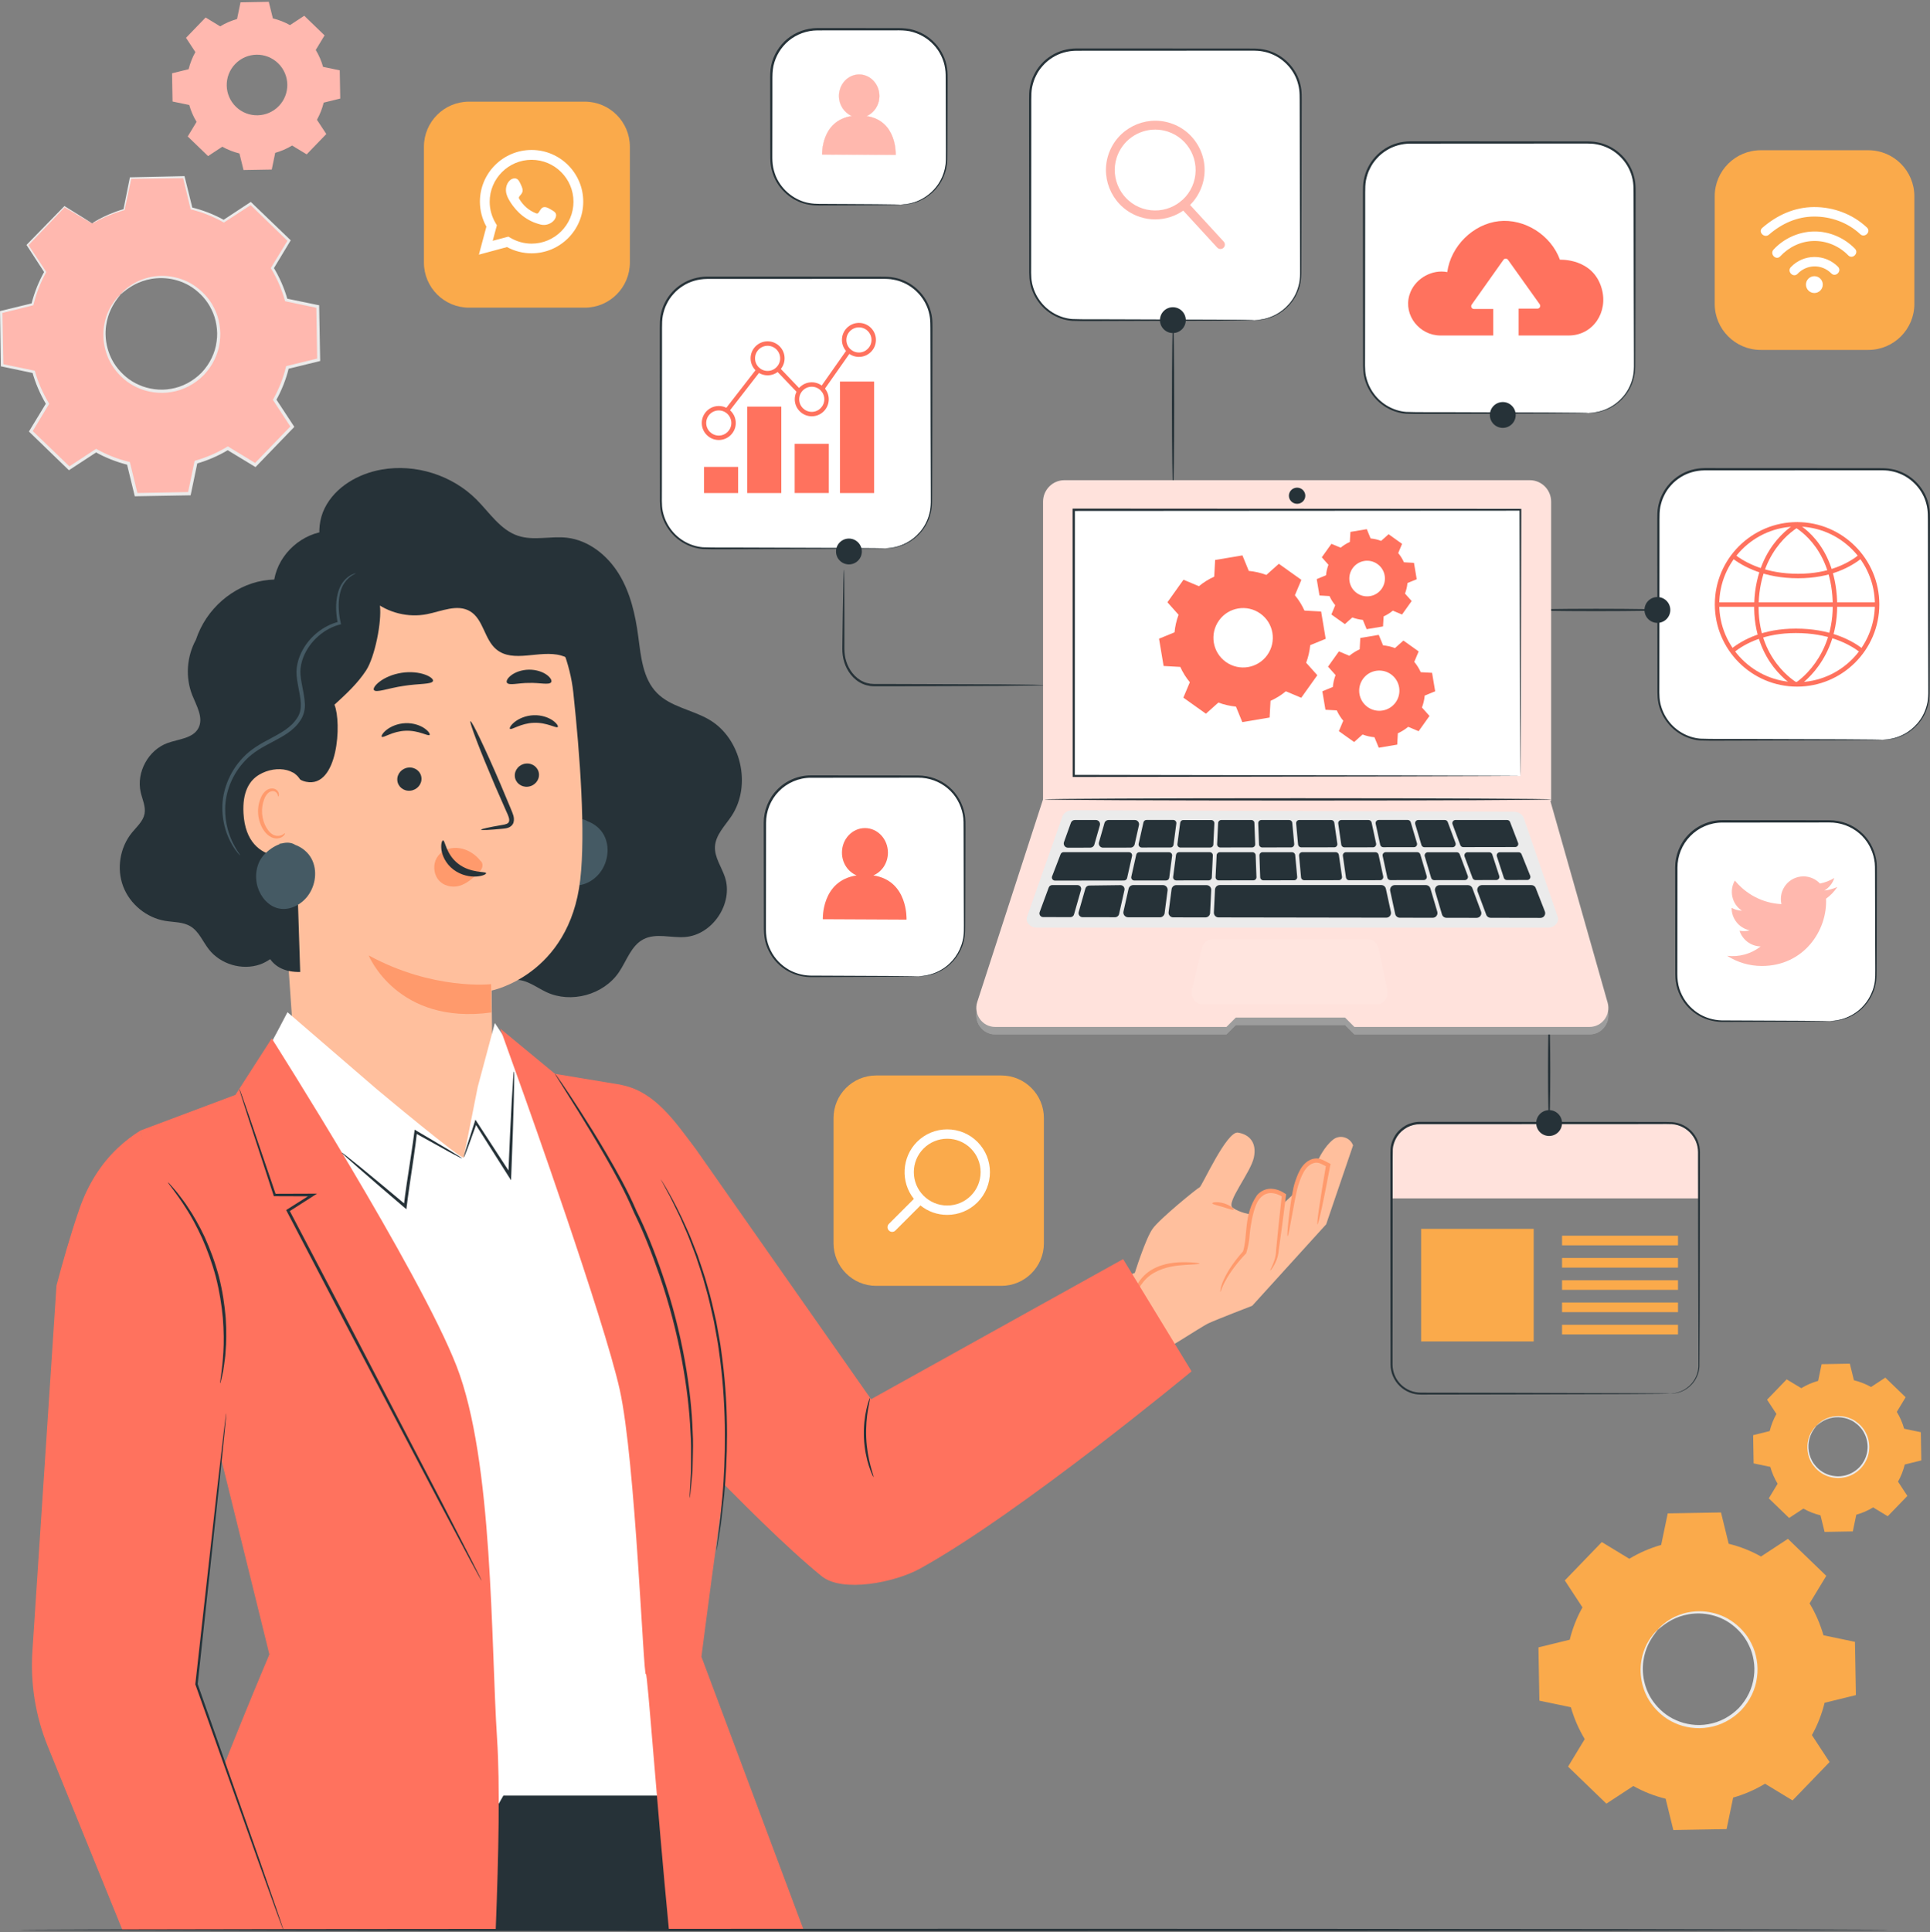 <svg width="1047" height="1048" viewBox="0 0 1047 1048" fill="none" xmlns="http://www.w3.org/2000/svg">
<rect x="0" y="0" width="1047" height="1048" fill="#808080" stroke="none"/>
<path d="M317.235 166.862H254.437C240.929 166.862 229.973 155.906 229.973 142.398V79.6C229.973 66.091 240.929 55.135 254.437 55.135H317.235C330.744 55.135 341.7 66.091 341.7 79.6V142.398C341.676 155.906 330.744 166.862 317.235 166.862Z" fill="#FAAA4B"/>
<path d="M259.793 138.112L263.862 122.918C261.551 118.752 260.347 114.105 260.347 109.361C260.347 93.903 272.916 81.333 288.375 81.333C303.834 81.333 316.403 93.903 316.403 109.361C316.403 124.82 303.834 137.39 288.375 137.39C283.728 137.39 279.153 136.21 275.035 133.994L259.793 138.112ZM275.806 128.336L276.769 128.914C280.308 131.009 284.306 132.14 288.375 132.14C300.92 132.14 311.106 121.931 311.106 109.41C311.106 96.864 300.896 86.679 288.375 86.679C275.83 86.679 265.644 96.888 265.644 109.41C265.644 113.551 266.8 117.621 268.967 121.208L269.545 122.171L267.282 130.599L275.806 128.336Z" fill="white"/>
<path fill-rule="evenodd" clip-rule="evenodd" d="M298.496 113.431C297.341 112.732 295.848 111.962 294.475 112.516C293.44 112.949 292.766 114.587 292.091 115.405C291.754 115.839 291.321 115.911 290.791 115.694C286.866 114.129 283.88 111.528 281.713 107.917C281.352 107.363 281.424 106.905 281.858 106.4C282.508 105.629 283.326 104.762 283.495 103.727C283.664 102.691 283.182 101.487 282.749 100.548C282.195 99.368 281.593 97.683 280.413 97.033C279.329 96.431 277.909 96.768 276.921 97.538C275.26 98.887 274.441 101.03 274.465 103.125C274.465 103.727 274.538 104.329 274.682 104.907C275.019 106.303 275.669 107.604 276.392 108.832C276.946 109.771 277.523 110.662 278.174 111.528C280.268 114.37 282.869 116.85 285.879 118.704C287.396 119.619 289.009 120.438 290.695 120.992C292.573 121.618 294.258 122.268 296.305 121.883C298.448 121.473 300.543 120.149 301.386 118.102C301.627 117.5 301.771 116.826 301.627 116.176C301.362 114.875 299.58 114.081 298.496 113.431Z" fill="white"/>
<path d="M883.876 845.413C889.342 842.114 895.169 839.61 901.165 837.9L904.729 820.804L933.623 820.298L937.789 837.274C943.857 838.767 949.756 841.055 955.319 844.185L969.935 834.601L990.739 854.683L981.685 869.612C984.984 875.078 987.488 880.906 989.198 886.901L1006.29 890.465L1006.8 919.36L989.824 923.526C988.331 929.594 986.044 935.493 982.938 941.055L992.521 955.671L972.439 976.476L957.51 967.422C952.044 970.721 946.217 973.225 940.221 974.935L936.657 992.031L907.762 992.536L903.597 975.561C897.529 974.068 891.629 971.78 886.067 968.65L871.451 978.233L850.647 958.151L859.7 943.222C856.402 937.756 853.897 931.929 852.188 925.934L835.092 922.37L834.586 893.475L851.562 889.309C853.055 883.265 855.342 877.342 858.472 871.78L848.889 857.164L868.971 836.359L883.876 845.413ZM899.287 883.915C887.391 896.244 887.729 915.868 900.057 927.764C912.386 939.659 932.01 939.322 943.905 926.993C955.8 914.665 955.463 895.04 943.135 883.145C930.806 871.25 911.182 871.587 899.287 883.915Z" fill="#FAAA4B"/>
<path d="M899.286 883.915C899.286 883.915 900.9 881.628 905.065 878.859C909.135 876.138 916.262 873.128 925.292 874.067C929.746 874.573 934.61 876.017 939.041 878.955C943.423 881.893 947.565 886.058 950.166 891.476C951.538 894.149 952.477 897.087 952.983 900.193C953.537 903.275 953.609 906.526 953.151 909.728C952.357 916.205 949.299 922.586 944.531 927.595C939.691 932.531 933.406 935.83 926.953 936.841C923.751 937.419 920.5 937.443 917.394 937.01C914.288 936.6 911.302 935.758 908.605 934.506C903.091 932.098 898.781 928.125 895.699 923.839C892.616 919.504 890.979 914.688 890.329 910.258C889.053 901.252 891.822 894.028 894.398 889.863C897.047 885.625 899.286 883.915 899.286 883.915C899.455 884.06 897.408 885.962 895.024 890.2C892.689 894.39 890.208 901.445 891.605 910.041C892.303 914.279 893.941 918.854 896.927 922.948C899.912 926.993 904.054 930.749 909.303 932.989C911.88 934.168 914.721 934.939 917.659 935.324C920.596 935.734 923.654 935.685 926.688 935.132C932.78 934.144 938.68 931.038 943.279 926.367C947.782 921.623 950.671 915.627 951.442 909.487C951.899 906.429 951.827 903.371 951.321 900.458C950.864 897.544 949.973 894.727 948.697 892.198C946.289 887.046 942.388 883.024 938.246 880.183C934.057 877.342 929.433 875.873 925.171 875.319C916.527 874.235 909.544 876.956 905.451 879.437C901.261 881.965 899.431 884.084 899.286 883.915Z" fill="#EBEBEB"/>
<path d="M49.943 121.16C55.409 117.861 61.236 115.357 67.232 113.647L70.796 96.551L99.691 96.046L103.856 113.021C109.924 114.514 115.824 116.802 121.386 119.932L136.002 110.349L156.806 130.431L147.752 145.36C151.051 150.826 153.556 156.653 155.265 162.648L172.361 166.212L172.867 195.107L155.891 199.273C154.398 205.317 152.111 211.24 148.981 216.802L158.564 231.419L138.482 252.223L123.553 243.169C118.087 246.468 112.26 248.972 106.264 250.682L102.7 267.778L73.805 268.284L69.64 251.308C63.572 249.815 57.672 247.527 52.11 244.397L37.494 253.981L16.69 233.899L25.744 218.97C22.445 213.504 19.94 207.676 18.231 201.681L1.135 198.117L0.629 169.222L17.605 165.056C19.098 159.013 21.385 153.089 24.515 147.527L14.932 132.887L35.014 112.082L49.943 121.16ZM65.354 159.663C53.459 171.991 53.796 191.616 66.124 203.511C78.453 215.406 98.077 215.069 109.972 202.74C121.867 190.412 121.53 170.787 109.202 158.892C96.897 146.997 77.249 147.334 65.354 159.663Z" fill="#FFB8AF"/>
<path d="M65.353 159.663C65.353 159.663 66.966 157.375 71.132 154.606C75.201 151.885 82.329 148.875 91.358 149.814C95.813 150.32 100.677 151.765 105.107 154.703C109.49 157.64 113.631 161.806 116.232 167.224C117.604 169.896 118.544 172.834 119.049 175.94C119.603 179.022 119.675 182.273 119.218 185.476C118.423 191.953 115.365 198.334 110.597 203.366C105.758 208.303 99.473 211.602 93.02 212.613C89.817 213.191 86.567 213.215 83.46 212.781C80.354 212.372 77.368 211.529 74.671 210.277C69.157 207.869 64.847 203.896 61.765 199.61C58.683 195.276 57.045 190.46 56.395 186.029C55.119 177.024 57.888 169.8 60.465 165.634C63.138 161.348 65.353 159.663 65.353 159.663C65.521 159.807 63.475 161.71 61.091 165.947C58.755 170.137 56.275 177.192 57.672 185.789C58.37 190.027 60.007 194.602 62.993 198.695C65.979 202.74 70.12 206.497 75.37 208.736C77.946 209.916 80.787 210.687 83.725 211.072C86.663 211.481 89.721 211.433 92.755 210.879C98.847 209.892 104.746 206.786 109.345 202.114C113.848 197.371 116.738 191.375 117.508 185.235C117.966 182.177 117.893 179.119 117.388 176.205C116.93 173.292 116.039 170.474 114.763 167.946C112.355 162.793 108.454 158.772 104.313 155.931C100.123 153.089 95.5 151.62 91.238 151.067C82.593 149.983 75.611 152.704 71.517 155.184C67.327 157.712 65.497 159.831 65.353 159.663Z" fill="#EBEBEB"/>
<path d="M49.936 121.16C49.936 121.184 49.623 121.016 48.972 120.655C48.274 120.245 47.335 119.715 46.107 118.993C43.507 117.452 39.726 115.237 34.862 112.347L35.223 112.299C30.119 117.645 23.4 124.7 15.262 133.224L15.31 132.67C18.223 137.077 21.474 141.989 24.941 147.238L25.11 147.503L24.965 147.792C22.124 152.945 19.74 158.796 18.175 165.201L18.103 165.538L17.766 165.634C12.469 166.959 6.762 168.355 0.814 169.848L1.296 169.222C1.488 178.324 1.657 187.98 1.874 198.117L1.32 197.443C6.617 198.526 12.444 199.73 18.44 200.958L18.873 201.055L18.994 201.488C20.583 207.075 23.063 212.998 26.458 218.584L26.699 218.97L26.458 219.379C23.665 224.002 20.559 229.131 17.429 234.332L17.308 233.345C23.858 239.654 30.913 246.444 38.137 253.403L37.101 253.307C41.652 250.321 46.637 247.046 51.693 243.723L52.127 243.434L52.584 243.675C57.689 246.516 63.637 248.948 69.921 250.465L70.427 250.586L70.547 251.091C71.848 256.413 73.268 262.216 74.713 268.067L73.846 267.393C82.996 267.224 92.796 267.056 102.741 266.863L101.898 267.561C103.03 262.168 104.234 256.316 105.462 250.465L105.583 249.935L106.088 249.791C111.771 248.178 117.67 245.698 123.136 242.375H123.16L123.618 242.11L124.075 242.399C129.084 245.433 134.068 248.467 139.004 251.452L137.897 251.597C144.687 244.566 151.381 237.631 157.979 230.817L157.882 231.9C154.656 226.988 151.477 222.1 148.323 217.284L148.034 216.851L148.299 216.393C151.357 210.903 153.644 205.052 155.113 199.08L155.234 198.575L155.739 198.454C161.47 197.058 167.129 195.661 172.715 194.313L172.065 195.155C171.896 185.283 171.752 175.651 171.583 166.26L172.234 167.055C166.431 165.851 160.724 164.647 155.137 163.467L154.656 163.371L154.535 162.913C152.802 156.773 150.273 151.018 147.143 145.817L146.902 145.408L147.143 144.999C150.249 139.894 153.283 134.933 156.221 130.094L156.341 131.009C149.045 123.929 142.159 117.259 135.585 110.878L136.428 110.951C131.275 114.298 126.459 117.452 121.788 120.486L121.451 120.703L121.114 120.51C115.286 117.259 109.459 115.044 103.753 113.623L103.415 113.527L103.343 113.19C101.85 107.026 100.502 101.463 99.25 96.214L99.779 96.624C88.583 96.768 79.047 96.888 70.885 97.009L71.27 96.696C69.801 103.51 68.597 109.121 67.61 113.792L67.561 113.961L67.393 114.009C61.277 115.718 56.967 117.717 54.173 119.089C52.849 119.788 51.814 120.317 51.067 120.703C50.273 121.016 49.936 121.184 49.936 121.16C49.936 121.136 50.273 120.919 50.899 120.51C51.549 120.101 52.56 119.499 53.957 118.752C56.726 117.283 61.012 115.189 67.152 113.383L66.96 113.599C67.899 108.928 69.03 103.318 70.403 96.479L70.475 96.166H70.788C78.951 95.998 88.486 95.781 99.683 95.54H100.092L100.189 95.949C101.489 101.199 102.862 106.737 104.403 112.901L103.969 112.468C109.772 113.888 115.744 116.104 121.667 119.378L121.017 119.402C125.665 116.344 130.48 113.166 135.609 109.795L136.067 109.506L136.452 109.891C143.05 116.224 149.96 122.87 157.28 129.925L157.714 130.334L157.401 130.84C154.463 135.704 151.477 140.664 148.371 145.793V144.999C151.598 150.32 154.198 156.195 155.98 162.456L155.378 161.902C160.989 163.058 166.671 164.238 172.498 165.442L173.149 165.562V166.212C173.317 175.603 173.51 185.235 173.678 195.107L173.702 195.781L173.052 195.95C167.466 197.323 161.831 198.719 156.076 200.116L156.703 199.49C155.21 205.606 152.874 211.601 149.72 217.236L149.696 216.345C152.85 221.161 156.052 226.025 159.279 230.937L159.664 231.515L159.183 232.021C152.585 238.859 145.891 245.794 139.101 252.825L138.619 253.331L138.017 252.969C133.081 249.984 128.097 246.95 123.088 243.916H124.003H123.979C118.369 247.311 112.325 249.863 106.498 251.501L107.124 250.826C105.896 256.702 104.692 262.529 103.56 267.923L103.415 268.621L102.717 268.645C92.772 268.814 82.972 268.982 73.822 269.151L73.124 269.175L72.955 268.501C71.535 262.649 70.114 256.846 68.814 251.525L69.44 252.151C63.011 250.562 56.919 248.081 51.693 245.144L52.56 245.12C47.504 248.443 42.495 251.693 37.944 254.679L37.39 255.04L36.909 254.583C29.709 247.6 22.654 240.785 16.128 234.477L15.671 234.043L16.008 233.513C19.163 228.312 22.269 223.208 25.086 218.584V219.379C21.667 213.624 19.138 207.556 17.549 201.873L18.103 202.379C12.131 201.127 6.304 199.899 1.007 198.791L0.453 198.671V198.117C0.308 187.98 0.14 178.324 0.02 169.222V168.717L0.501 168.596C6.473 167.151 12.18 165.755 17.477 164.479L17.044 164.912C18.681 158.387 21.137 152.463 24.05 147.262L24.075 147.792C20.655 142.518 17.453 137.582 14.563 133.152L14.371 132.839L14.611 132.574C22.847 124.146 29.637 117.187 34.814 111.89L34.958 111.745L35.151 111.866C39.919 114.827 43.603 117.115 46.155 118.704C47.359 119.475 48.298 120.053 48.972 120.51C49.623 120.895 49.936 121.136 49.936 121.16Z" fill="#EBEBEB"/>
<path d="M977.177 752.901C980.066 751.143 983.148 749.818 986.327 748.928L988.205 739.874L1003.52 739.609L1005.73 748.59C1008.94 749.385 1012.07 750.589 1015.03 752.251L1022.76 747.17L1033.79 757.813L1028.99 765.735C1030.75 768.624 1032.08 771.706 1032.97 774.885L1042.02 776.763L1042.29 792.077L1033.31 794.293C1032.51 797.495 1031.31 800.626 1029.65 803.587L1034.73 811.317L1024.08 822.345L1016.16 817.553C1013.27 819.311 1010.19 820.635 1007.01 821.526L1005.13 830.58L989.818 830.845L987.603 821.863C984.4 821.069 981.27 819.865 978.308 818.203L970.579 823.284L959.551 812.641L964.342 804.719C962.585 801.829 961.26 798.747 960.369 795.569L951.316 793.691L951.051 778.376L960.032 776.161C960.827 772.959 962.031 769.828 963.692 766.867L958.612 759.137L969.255 748.109L977.177 752.901ZM985.339 773.32C979.031 779.845 979.223 790.247 985.749 796.556C992.274 802.865 1002.68 802.672 1008.99 796.147C1015.29 789.621 1015.1 779.219 1008.58 772.91C1002.03 766.602 991.624 766.77 985.339 773.32Z" fill="#FAAA4B"/>
<path d="M119.442 14.297C122.331 12.539 125.413 11.215 128.592 10.324L130.47 1.27L145.808 0.981L148.024 9.963C151.226 10.757 154.356 11.961 157.318 13.623L165.048 8.542L176.076 19.185L171.284 27.107C173.042 29.997 174.366 33.079 175.257 36.257L184.311 38.135L184.576 53.45L175.594 55.665C174.8 58.867 173.596 61.998 171.934 64.96L177.015 72.689L166.372 83.717L158.45 78.925C155.56 80.683 152.478 82.007 149.3 82.898L147.422 91.952L132.107 92.217L129.892 83.236C126.689 82.441 123.559 81.237 120.597 79.576L112.868 84.656L101.84 74.013L106.632 66.091C104.874 63.202 103.549 60.12 102.658 56.941L93.605 55.063L93.34 39.749L102.321 37.533C103.116 34.331 104.32 31.201 105.981 28.239L100.901 20.509L111.544 9.481L119.442 14.297ZM127.604 34.692C121.296 41.217 121.488 51.62 128.014 57.928C134.539 64.237 144.941 64.044 151.25 57.519C157.559 50.994 157.366 40.591 150.841 34.283C144.315 27.974 133.913 28.166 127.604 34.692Z" fill="#FFB8AF"/>
<path d="M985.35 773.32C985.35 773.32 986.216 772.116 988.408 770.647C990.575 769.202 994.331 767.613 999.123 768.119C1001.48 768.384 1004.06 769.154 1006.42 770.695C1008.75 772.26 1010.95 774.452 1012.32 777.341C1013.04 778.762 1013.55 780.327 1013.81 781.964C1014.1 783.602 1014.15 785.311 1013.91 787.021C1013.5 790.464 1011.86 793.835 1009.36 796.484C1006.78 799.109 1003.46 800.842 1000.04 801.372C998.328 801.685 996.619 801.685 994.981 801.468C993.344 801.252 991.755 800.818 990.31 800.144C987.396 798.868 985.109 796.749 983.471 794.485C981.834 792.198 980.967 789.645 980.63 787.286C979.956 782.518 981.425 778.689 982.797 776.474C984.146 774.211 985.35 773.32 985.35 773.32C985.446 773.392 984.362 774.403 983.086 776.643C981.858 778.858 980.534 782.59 981.28 787.165C981.665 789.405 982.508 791.837 984.097 794.004C985.687 796.147 987.878 798.145 990.647 799.325C992.019 799.951 993.512 800.361 995.078 800.553C996.643 800.77 998.256 800.746 999.869 800.457C1003.1 799.927 1006.23 798.29 1008.66 795.81C1011.04 793.305 1012.58 790.103 1012.99 786.876C1013.23 785.263 1013.21 783.626 1012.92 782.085C1012.68 780.544 1012.2 779.051 1011.52 777.702C1010.25 774.981 1008.18 772.838 1005.99 771.345C1003.77 769.828 1001.31 769.058 999.051 768.769C994.476 768.191 990.767 769.636 988.6 770.96C986.385 772.284 985.422 773.392 985.35 773.32Z" fill="#EBEBEB"/>
<path d="M543.183 697.398H475.328C462.542 697.398 452.188 687.044 452.188 674.258V606.427C452.188 593.641 462.542 583.287 475.328 583.287H543.159C555.945 583.287 566.299 593.641 566.299 606.427V674.258C566.323 687.02 555.969 697.398 543.183 697.398Z" fill="#FAAA4B"/>
<path d="M483.999 668.118C483.325 668.118 482.675 667.853 482.217 667.371C481.23 666.384 481.23 664.771 482.217 663.784L495.774 650.227C488.454 641.101 489.176 627.617 497.459 619.309C501.842 614.927 507.669 612.519 513.857 612.519C520.045 612.519 525.873 614.927 530.255 619.309C539.285 628.363 539.285 643.075 530.255 652.105C525.873 656.488 520.045 658.896 513.857 658.896C508.511 658.896 503.503 657.138 499.337 653.791L485.781 667.347C485.323 667.853 484.673 668.118 483.999 668.118ZM513.857 617.6C509.017 617.6 504.466 619.478 501.047 622.897C497.628 626.316 495.75 630.867 495.75 635.707C495.75 640.547 497.628 645.098 501.047 648.517C504.466 651.937 509.017 653.815 513.857 653.815C518.697 653.815 523.248 651.937 526.667 648.517C530.086 645.098 531.965 640.547 531.965 635.707C531.965 630.867 530.086 626.316 526.667 622.897C523.248 619.478 518.697 617.6 513.857 617.6Z" fill="white"/>
<path d="M1013.52 189.786H955.205C941.408 189.786 930.211 178.589 930.211 164.792V106.472C930.211 92.65 941.408 81.478 955.205 81.478H1013.52C1027.35 81.478 1038.52 92.675 1038.52 106.472V164.792C1038.54 178.589 1027.35 189.786 1013.52 189.786Z" fill="#FAAA4B"/>
<path d="M988.837 154.365C988.837 156.894 986.766 158.916 984.262 158.916C981.734 158.916 979.711 156.845 979.711 154.341C979.711 151.813 981.782 149.79 984.286 149.79C986.814 149.79 988.861 151.861 988.837 154.365Z" fill="white"/>
<path d="M975.15 148.514C980.159 143.241 988.322 143.096 993.451 148.273C995.786 150.633 999.422 146.997 997.086 144.661C990.031 137.558 978.449 137.582 971.514 144.878C969.251 147.262 972.863 150.898 975.15 148.514Z" fill="white"/>
<path d="M959.652 127.252C966.587 121.256 974.87 117.476 984.165 117.452C993.363 117.428 1002.44 120.703 1009.16 127.011C1011.57 129.275 1015.23 125.663 1012.79 123.4C1005.09 116.152 994.736 112.275 984.165 112.299C973.498 112.323 963.986 116.681 956.016 123.592C953.536 125.783 957.148 129.419 959.652 127.252Z" fill="white"/>
<path d="M965.765 139.027C970.412 133.994 976.938 130.84 983.824 130.696C990.904 130.527 997.742 133.441 1002.65 138.497C1004.97 140.857 1008.6 137.245 1006.29 134.885C1000.46 128.89 992.204 125.35 983.824 125.543C975.637 125.735 967.691 129.347 962.129 135.367C959.914 137.799 963.501 141.459 965.765 139.027Z" fill="white"/>
<path d="M840.384 553.79C840.721 553.79 841.01 565.926 841.01 580.903C841.01 595.881 840.721 608.016 840.384 608.016C840.047 608.016 839.758 595.881 839.758 580.903C839.758 565.926 840.023 553.79 840.384 553.79Z" fill="#263238"/>
<path d="M636.384 264.479C636.047 264.479 635.758 244.253 635.758 219.307C635.758 194.361 636.047 174.134 636.384 174.134C636.721 174.134 637.01 194.361 637.01 219.307C637.01 244.253 636.721 264.479 636.384 264.479Z" fill="#263238"/>
<path d="M566.559 371.583C566.559 371.631 565.981 371.68 564.897 371.704C563.669 371.728 562.08 371.776 560.106 371.824C555.795 371.872 549.848 371.944 542.528 372.017C527.551 372.065 507.107 372.137 484.521 372.209C481.68 372.209 478.887 372.209 476.142 372.209C474.769 372.209 473.372 372.233 471.952 372.041C470.555 371.8 469.183 371.487 467.931 370.885C462.778 368.622 459.455 363.854 457.986 359.11C457.239 356.702 456.926 354.246 456.951 351.862C456.975 349.551 456.999 347.287 457.023 345.096C457.071 340.738 457.143 336.669 457.191 332.96C457.336 325.64 457.432 319.669 457.504 315.383C457.577 313.408 457.625 311.819 457.649 310.615C457.697 309.531 457.745 308.953 457.793 308.953C457.841 308.953 457.865 309.531 457.914 310.615C457.938 311.843 457.962 313.432 458.01 315.407C458.034 319.717 458.058 325.664 458.082 332.984C458.082 336.717 458.082 340.762 458.082 345.12C458.203 349.479 457.577 354.222 459.118 358.773C460.562 363.276 463.717 367.731 468.46 369.777C469.616 370.331 470.892 370.62 472.169 370.837C473.445 371.005 474.793 370.981 476.19 370.981C478.959 370.981 481.752 370.981 484.569 370.981C507.156 371.054 527.599 371.126 542.576 371.174C549.896 371.246 555.868 371.318 560.154 371.367C562.128 371.415 563.717 371.463 564.945 371.487C565.981 371.487 566.559 371.535 566.559 371.583Z" fill="#263238"/>
<path d="M680.596 173.629H583.846C570.024 173.629 558.852 162.432 558.852 148.634V51.884C558.852 38.087 570.048 26.89 583.846 26.89H680.596C694.417 26.89 705.59 38.087 705.59 51.884V148.634C705.59 162.456 694.393 173.629 680.596 173.629Z" fill="white"/>
<path d="M680.6 173.629C680.6 173.508 682.526 173.653 686.042 172.882C689.485 172.063 694.759 170.065 699.261 164.864C701.501 162.311 703.451 158.94 704.462 154.919C705.618 150.922 705.185 146.323 705.257 141.435C705.233 131.659 705.209 120.51 705.161 108.23C705.137 95.925 705.113 82.441 705.089 67.969C705.089 64.357 705.089 60.673 705.064 56.941C705.016 53.185 705.257 49.404 704.246 45.768C702.44 38.448 696.781 31.923 689.317 29.106C687.487 28.359 685.512 27.95 683.514 27.661C681.539 27.444 679.468 27.468 677.373 27.468C673.208 27.468 668.994 27.468 664.732 27.468C656.208 27.468 647.515 27.468 638.654 27.492C620.956 27.492 602.608 27.492 583.85 27.516C579.275 27.564 574.724 28.817 570.92 31.249C569.017 32.453 567.235 33.897 565.767 35.583C564.25 37.22 562.973 39.098 562.01 41.121C560.975 43.096 560.349 45.263 559.891 47.406C559.482 49.597 559.458 51.764 559.458 54.052C559.458 58.554 559.458 63.033 559.458 67.44C559.434 85.138 559.434 102.234 559.41 118.511C559.41 126.65 559.386 134.572 559.386 142.302C559.458 146.154 559.121 149.983 559.867 153.547C560.614 157.134 562.155 160.481 564.274 163.299C568.488 169.029 575.085 172.497 581.635 173.027C588.257 173.267 594.782 173.123 600.898 173.171C625.483 173.243 645.372 173.316 659.194 173.364C666.032 173.412 671.378 173.46 675.038 173.484C676.82 173.508 678.192 173.532 679.155 173.556C680.118 173.605 680.6 173.629 680.6 173.629C680.6 173.629 680.118 173.677 679.203 173.701C678.216 173.725 676.868 173.725 675.086 173.773C671.426 173.797 666.08 173.845 659.242 173.893C645.42 173.942 625.531 174.014 600.946 174.086C594.782 174.038 588.377 174.231 581.587 174.014C574.748 173.484 567.886 169.872 563.479 163.925C561.264 160.987 559.626 157.496 558.856 153.739C558.085 149.959 558.398 146.106 558.326 142.278C558.326 134.572 558.302 126.626 558.302 118.487C558.302 102.21 558.278 85.138 558.254 67.415C558.254 62.985 558.254 58.53 558.254 54.028C558.254 51.812 558.254 49.428 558.711 47.165C559.169 44.901 559.843 42.638 560.927 40.543C561.938 38.448 563.286 36.474 564.876 34.74C566.441 32.958 568.295 31.441 570.293 30.189C574.315 27.613 579.082 26.312 583.898 26.264C602.68 26.264 621.004 26.264 638.702 26.288C647.563 26.288 656.256 26.288 664.78 26.312C669.042 26.312 673.256 26.312 677.422 26.312C679.492 26.312 681.587 26.288 683.706 26.529C685.777 26.818 687.848 27.252 689.774 28.046C697.576 30.984 703.475 37.846 705.353 45.504C706.413 49.356 706.148 53.257 706.172 56.965C706.172 60.697 706.172 64.382 706.148 67.993C706.124 82.465 706.1 95.949 706.076 108.254C706.052 120.558 706.004 131.683 705.979 141.459C705.883 146.299 706.293 150.97 705.064 155.088C704.005 159.205 701.958 162.624 699.647 165.201C694.999 170.474 689.606 172.401 686.114 173.147C684.332 173.484 682.936 173.653 682.021 173.629C681.058 173.653 680.6 173.629 680.6 173.629Z" fill="#263238"/>
<path d="M861.74 224.002H764.99C751.193 224.002 739.996 212.805 739.996 199.008V102.258C739.996 88.437 751.193 77.264 764.99 77.264H861.74C875.562 77.264 886.734 88.461 886.734 102.258V199.008C886.759 212.805 875.562 224.002 861.74 224.002Z" fill="white"/>
<path d="M861.737 224.002C861.737 223.882 863.663 224.026 867.179 223.256C870.622 222.437 875.895 220.438 880.398 215.237C882.638 212.685 884.588 209.314 885.599 205.293C886.755 201.296 886.322 196.696 886.394 191.808C886.37 182.032 886.346 170.884 886.298 158.603C886.273 146.299 886.249 132.814 886.225 118.343C886.225 114.731 886.225 111.047 886.201 107.315C886.153 103.558 886.394 99.778 885.383 96.142C883.577 88.822 877.918 82.296 870.453 79.479C868.623 78.733 866.649 78.323 864.65 78.034C862.676 77.818 860.605 77.842 858.51 77.842C854.344 77.842 850.131 77.842 845.869 77.842C837.345 77.842 828.652 77.842 819.791 77.866C802.093 77.866 783.744 77.866 764.987 77.89C760.412 77.938 755.861 79.19 752.056 81.622C750.154 82.826 748.372 84.271 746.903 85.956C745.386 87.594 744.11 89.472 743.147 91.495C742.112 93.469 741.486 95.636 741.028 97.779C740.619 99.971 740.595 102.138 740.595 104.425C740.595 108.928 740.595 113.407 740.595 117.813C740.571 135.511 740.571 152.608 740.546 168.885C740.546 177.024 740.522 184.946 740.522 192.675C740.595 196.528 740.258 200.356 741.004 203.92C741.75 207.508 743.291 210.855 745.41 213.672C749.648 219.403 756.222 222.87 762.772 223.4C769.393 223.641 775.919 223.497 782.035 223.545C806.62 223.617 826.509 223.689 840.33 223.737C847.169 223.785 852.514 223.834 856.174 223.858C857.956 223.882 859.329 223.906 860.292 223.93C861.279 223.978 861.737 224.002 861.737 224.002C861.737 224.002 861.255 224.05 860.34 224.074C859.353 224.098 858.005 224.098 856.223 224.147C852.563 224.171 847.217 224.219 840.379 224.267C826.557 224.315 806.668 224.387 782.083 224.46C775.919 224.412 769.514 224.604 762.723 224.387C755.885 223.858 749.022 220.246 744.616 214.298C742.401 211.361 740.763 207.869 739.993 204.113C739.222 200.332 739.535 196.48 739.463 192.651C739.463 184.946 739.439 177 739.439 168.861C739.439 152.583 739.415 135.511 739.391 117.789C739.391 113.358 739.391 108.904 739.391 104.401C739.391 102.186 739.391 99.802 739.848 97.538C740.306 95.275 740.98 93.012 742.063 90.917C743.099 88.822 744.423 86.847 746.012 85.114C747.578 83.332 749.432 81.815 751.43 80.563C755.451 77.986 760.219 76.686 765.035 76.638C783.817 76.638 802.141 76.638 819.839 76.662C828.7 76.662 837.393 76.662 845.917 76.686C850.179 76.686 854.393 76.686 858.558 76.686C860.629 76.686 862.724 76.662 864.843 76.903C866.914 77.192 868.985 77.625 870.911 78.42C878.713 81.357 884.612 88.22 886.49 95.877C887.55 99.73 887.285 103.631 887.309 107.339C887.309 111.071 887.309 114.755 887.285 118.367C887.261 132.839 887.237 146.323 887.213 158.627C887.188 170.932 887.14 182.056 887.116 191.832C887.02 196.672 887.429 201.344 886.201 205.461C885.142 209.579 883.095 212.998 880.783 215.574C876.136 220.848 870.742 222.774 867.251 223.521C865.469 223.858 864.073 224.026 863.157 224.002C862.218 224.026 861.737 224.002 861.737 224.002Z" fill="#263238"/>
<path d="M1021.39 401.225H924.639C910.817 401.225 899.645 390.028 899.645 376.231V279.481C899.645 265.659 910.841 254.486 924.639 254.486H1021.39C1035.21 254.486 1046.38 265.683 1046.38 279.481V376.231C1046.38 390.028 1035.19 401.225 1021.39 401.225Z" fill="white"/>
<path d="M1021.39 401.225C1021.39 401.104 1023.32 401.249 1026.83 400.478C1030.28 399.66 1035.55 397.661 1040.05 392.46C1042.29 389.908 1044.24 386.537 1045.26 382.515C1046.41 378.518 1045.98 373.919 1046.05 369.031C1046.03 359.255 1046 348.106 1045.95 335.826C1045.93 323.521 1045.91 310.037 1045.88 295.565C1045.88 291.954 1045.88 288.27 1045.86 284.537C1045.81 280.781 1046.05 277 1045.04 273.365C1043.23 266.044 1037.57 259.519 1030.11 256.702C1028.28 255.955 1026.31 255.546 1024.31 255.257C1022.33 255.04 1020.26 255.064 1018.17 255.064C1014 255.064 1009.79 255.064 1005.52 255.064C997.001 255.064 988.308 255.064 979.447 255.088C961.749 255.088 943.401 255.088 924.643 255.113C920.068 255.161 915.517 256.413 911.713 258.845C909.81 260.049 908.028 261.494 906.56 263.179C905.043 264.816 903.766 266.695 902.803 268.717C901.768 270.692 901.142 272.859 900.684 275.002C900.275 277.193 900.251 279.36 900.251 281.648C900.251 286.151 900.251 290.629 900.251 295.036C900.227 312.734 900.227 329.83 900.203 346.108C900.203 354.246 900.179 362.168 900.179 369.898C900.251 373.751 899.914 377.579 900.66 381.143C901.407 384.731 902.948 388.078 905.067 390.895C909.305 396.626 915.878 400.093 922.428 400.623C929.049 400.864 935.575 400.719 941.691 400.767C966.276 400.84 986.165 400.912 999.987 400.96C1006.83 401.008 1012.17 401.056 1015.83 401.08C1017.61 401.104 1018.99 401.128 1019.95 401.153C1020.91 401.177 1021.39 401.225 1021.39 401.225C1021.39 401.225 1020.91 401.273 1020 401.297C1019.01 401.321 1017.66 401.321 1015.88 401.369C1012.22 401.393 1006.87 401.442 1000.03 401.49C986.213 401.538 966.324 401.61 941.739 401.682C935.575 401.634 929.17 401.827 922.38 401.61C915.541 401.08 908.679 397.468 904.272 391.521C902.057 388.583 900.419 385.092 899.649 381.335C898.878 377.555 899.191 373.702 899.119 369.874C899.119 362.168 899.095 354.222 899.095 346.084C899.095 329.806 899.071 312.734 899.047 295.012C899.047 290.581 899.047 286.126 899.047 281.624C899.047 279.408 899.047 277.025 899.504 274.761C899.962 272.498 900.636 270.234 901.72 268.139C902.755 266.044 904.079 264.07 905.669 262.336C907.234 260.554 909.088 259.037 911.086 257.785C915.108 255.209 919.875 253.909 924.691 253.86C943.473 253.86 961.797 253.86 979.495 253.884C988.356 253.884 997.049 253.885 1005.57 253.909C1009.84 253.909 1014.05 253.909 1018.21 253.909C1020.29 253.909 1022.38 253.884 1024.5 254.125C1026.57 254.414 1028.64 254.848 1030.57 255.642C1038.37 258.58 1044.27 265.442 1046.15 273.1C1047.21 276.952 1046.94 280.853 1046.97 284.561C1046.97 288.294 1046.97 291.978 1046.94 295.59C1046.92 310.061 1046.89 323.545 1046.87 335.85C1046.84 348.154 1046.8 359.279 1046.77 369.055C1046.68 373.895 1047.09 378.566 1045.86 382.684C1044.8 386.801 1042.75 390.221 1040.44 392.797C1035.79 398.07 1030.4 399.997 1026.91 400.743C1025.13 401.08 1023.73 401.249 1022.81 401.225C1021.85 401.225 1021.39 401.225 1021.39 401.225Z" fill="#263238"/>
<path d="M480.275 297.395H383.525C369.704 297.395 358.531 286.199 358.531 272.401V175.627C358.531 161.806 369.728 150.633 383.525 150.633H480.275C494.097 150.633 505.27 161.83 505.27 175.627V272.377C505.27 286.199 494.073 297.395 480.275 297.395Z" fill="white"/>
<path d="M480.28 297.396C480.28 297.275 482.206 297.42 485.722 296.649C489.165 295.83 494.438 293.832 498.941 288.631C501.18 286.078 503.131 282.707 504.142 278.686C505.298 274.689 504.865 270.09 504.937 265.202C504.913 255.426 504.889 244.277 504.841 231.997C504.816 219.692 504.792 206.208 504.768 191.736C504.768 188.124 504.768 184.44 504.744 180.708C504.696 176.952 504.937 173.171 503.925 169.535C502.12 162.215 496.461 155.69 488.996 152.872C487.166 152.126 485.192 151.717 483.193 151.428C481.219 151.211 479.148 151.235 477.053 151.235C472.887 151.235 468.674 151.235 464.412 151.235C455.888 151.235 447.195 151.235 438.334 151.259C420.636 151.259 402.287 151.259 383.53 151.283C378.955 151.331 374.404 152.584 370.599 155.016C368.697 156.219 366.915 157.664 365.446 159.35C363.929 160.987 362.653 162.865 361.69 164.888C360.655 166.862 360.028 169.03 359.571 171.173C359.162 173.364 359.138 175.531 359.138 177.818C359.138 182.321 359.138 186.8 359.138 191.206C359.113 208.905 359.113 226.001 359.089 242.278C359.089 250.417 359.065 258.339 359.065 266.069C359.138 269.921 358.8 273.75 359.547 277.314C360.293 280.901 361.834 284.248 363.953 287.09C368.191 292.82 374.765 296.288 381.314 296.818C387.936 297.058 394.462 296.914 400.578 296.962C425.163 297.034 445.052 297.107 458.873 297.155C465.712 297.203 471.057 297.251 474.717 297.275C476.499 297.299 477.872 297.323 478.835 297.347C479.798 297.347 480.28 297.396 480.28 297.396C480.28 297.396 479.798 297.444 478.883 297.468C477.896 297.492 476.547 297.492 474.766 297.54C471.106 297.564 465.76 297.612 458.922 297.66C445.1 297.709 425.211 297.781 400.626 297.853C394.462 297.805 388.057 297.998 381.266 297.781C374.428 297.251 367.565 293.639 363.159 287.692C360.944 284.754 359.306 281.262 358.536 277.506C357.765 273.726 358.078 269.873 358.006 266.044C358.006 258.339 357.982 250.393 357.982 242.254C357.982 225.977 357.958 208.905 357.934 191.182C357.934 186.752 357.934 182.297 357.934 177.794C357.934 175.579 357.934 173.195 358.391 170.932C358.849 168.668 359.523 166.405 360.606 164.31C361.642 162.215 362.966 160.241 364.555 158.507C366.121 156.725 367.975 155.208 369.973 153.956C373.994 151.38 378.762 150.079 383.578 150.031C402.36 150.031 420.684 150.031 438.382 150.055C447.243 150.055 455.936 150.055 464.46 150.079C468.722 150.079 472.936 150.079 477.101 150.079C479.172 150.079 481.267 150.055 483.386 150.296C485.457 150.585 487.528 151.018 489.454 151.813C497.256 154.751 503.155 161.613 505.033 169.27C506.093 173.123 505.828 177.024 505.852 180.732C505.852 184.464 505.852 188.148 505.828 191.76C505.804 206.232 505.78 219.716 505.755 232.021C505.731 244.325 505.683 255.45 505.659 265.226C505.563 270.066 505.972 274.737 504.744 278.855C503.685 282.972 501.638 286.391 499.326 288.968C494.679 294.241 489.285 296.167 485.794 296.914C484.012 297.251 482.615 297.42 481.7 297.396C480.737 297.396 480.28 297.396 480.28 297.396Z" fill="#263238"/>
<path d="M903.03 330.817C903.03 331.154 886.367 331.443 865.827 331.443C845.264 331.443 828.625 331.154 828.625 330.817C828.625 330.48 845.288 330.191 865.827 330.191C886.367 330.191 903.03 330.48 903.03 330.817Z" fill="#263238"/>
<path d="M400.431 253.234H381.914V267.417H400.431V253.234Z" fill="#FF725E"/>
<path d="M423.853 220.535H405.336V267.417H423.853V220.535Z" fill="#FF725E"/>
<path d="M449.615 240.713H431.098V267.393H449.615V240.713Z" fill="#FF725E"/>
<path d="M474.204 206.954H455.688V267.417H474.204V206.954Z" fill="#FF725E"/>
<path d="M389.929 238.642C384.849 238.642 380.707 234.501 380.707 229.42C380.707 224.339 384.849 220.198 389.929 220.198C395.01 220.198 399.152 224.339 399.152 229.42C399.152 234.501 395.01 238.642 389.929 238.642ZM389.929 222.606C386.173 222.606 383.115 225.664 383.115 229.42C383.115 233.176 386.173 236.234 389.929 236.234C393.686 236.234 396.744 233.176 396.744 229.42C396.744 225.664 393.686 222.606 389.929 222.606Z" fill="#FF725E"/>
<path d="M416.414 203.559C411.333 203.559 407.191 199.417 407.191 194.337C407.191 189.256 411.333 185.114 416.414 185.114C421.494 185.114 425.636 189.256 425.636 194.337C425.636 199.441 421.494 203.559 416.414 203.559ZM416.414 187.546C412.657 187.546 409.599 190.604 409.599 194.361C409.599 198.117 412.657 201.175 416.414 201.175C420.17 201.175 423.228 198.117 423.228 194.361C423.228 190.604 420.17 187.546 416.414 187.546Z" fill="#FF725E"/>
<path d="M440.371 225.784C435.29 225.784 431.148 221.642 431.148 216.562C431.148 211.481 435.29 207.339 440.371 207.339C445.451 207.339 449.593 211.481 449.593 216.562C449.593 221.642 445.451 225.784 440.371 225.784ZM440.371 209.747C436.614 209.747 433.556 212.805 433.556 216.562C433.556 220.318 436.614 223.376 440.371 223.376C444.127 223.376 447.185 220.318 447.185 216.562C447.185 212.805 444.127 209.747 440.371 209.747Z" fill="#FF725E"/>
<path d="M465.965 193.566C460.884 193.566 456.742 189.425 456.742 184.344C456.742 179.263 460.884 175.122 465.965 175.122C471.045 175.122 475.187 179.263 475.187 184.344C475.187 189.449 471.045 193.566 465.965 193.566ZM465.965 177.554C462.208 177.554 459.15 180.612 459.15 184.368C459.15 188.124 462.208 191.182 465.965 191.182C469.721 191.182 472.779 188.124 472.779 184.368C472.779 180.612 469.721 177.554 465.965 177.554Z" fill="#FF725E"/>
<path d="M459.522 189.535L444.652 210.692L446.622 212.077L461.492 190.92L459.522 189.535Z" fill="#FF725E"/>
<path d="M423.463 199.956L421.723 201.62L433.04 213.454L434.78 211.789L423.463 199.956Z" fill="#FF725E"/>
<path d="M410.068 200.513L393.383 222.005L395.285 223.482L411.97 201.989L410.068 200.513Z" fill="#FF725E"/>
<path d="M467.541 299.105C467.541 302.982 464.411 306.112 460.534 306.112C456.658 306.112 453.527 302.982 453.527 299.105C453.527 295.228 456.658 292.098 460.534 292.098C464.411 292.098 467.541 295.252 467.541 299.105Z" fill="#263238"/>
<path d="M643.272 173.629C643.272 177.505 640.142 180.636 636.265 180.636C632.388 180.636 629.258 177.505 629.258 173.629C629.258 169.752 632.388 166.622 636.265 166.622C640.142 166.622 643.272 169.776 643.272 173.629Z" fill="#263238"/>
<path d="M906.12 330.817C906.12 334.694 902.989 337.824 899.113 337.824C895.236 337.824 892.105 334.694 892.105 330.817C892.105 326.941 895.236 323.81 899.113 323.81C902.989 323.81 906.12 326.941 906.12 330.817Z" fill="#263238"/>
<path d="M822.248 225.062C822.248 228.938 819.118 232.069 815.241 232.069C811.365 232.069 808.234 228.938 808.234 225.062C808.234 221.185 811.365 218.055 815.241 218.055C819.094 218.031 822.248 221.185 822.248 225.062Z" fill="#263238"/>
<path d="M488.545 110.999H443.397C429.575 110.999 418.402 99.802 418.402 86.005V40.856C418.402 27.059 429.599 15.862 443.397 15.862H488.545C502.366 15.862 513.539 27.059 513.539 40.856V86.005C513.563 99.802 502.366 110.999 488.545 110.999Z" fill="white"/>
<path d="M488.545 110.999C488.545 110.927 489.725 110.951 491.94 110.614C494.131 110.301 497.43 109.53 501.066 107.339C504.654 105.172 508.675 101.536 511.083 95.998C512.287 93.252 513.058 90.098 513.13 86.703C513.178 83.284 513.13 79.624 513.13 75.819C513.106 68.186 513.082 59.806 513.058 50.825C513.058 48.586 513.058 46.298 513.033 43.986C513.009 41.651 513.106 39.315 512.696 37.028C512.359 34.716 511.637 32.428 510.577 30.261C509.542 28.094 508.169 26.048 506.46 24.266C503.137 20.63 498.538 18.029 493.481 16.946C490.953 16.44 488.352 16.44 485.631 16.464C482.935 16.464 480.214 16.464 477.469 16.464C466.488 16.464 455.099 16.464 443.445 16.488C437.762 16.512 432.2 18.535 427.914 22.075C423.652 25.614 420.714 30.55 419.582 35.8C419.028 38.424 419.028 41.073 419.028 43.794C419.028 46.491 419.028 49.163 419.028 51.812C419.028 57.11 419.004 62.263 419.004 67.319C419.004 72.376 418.98 77.288 418.98 82.08C418.98 84.488 418.908 86.847 419.173 89.063C419.414 91.326 420.088 93.469 420.859 95.516C424.302 103.679 431.839 109 439.231 110.18C442.915 110.806 446.599 110.517 450.018 110.614C453.462 110.638 456.688 110.638 459.746 110.662C465.79 110.71 471.015 110.734 475.301 110.758C479.515 110.806 482.814 110.854 485.126 110.878C486.209 110.902 487.052 110.927 487.678 110.951C488.256 110.951 488.545 110.975 488.545 110.999C488.545 111.023 488.256 111.047 487.678 111.071C487.028 111.095 486.185 111.095 485.126 111.143C482.79 111.167 479.491 111.216 475.301 111.264C471.015 111.288 465.79 111.336 459.746 111.36C456.712 111.384 453.462 111.384 450.018 111.408C446.575 111.336 442.939 111.673 439.062 111.047C431.405 109.891 423.531 104.425 419.895 95.925C419.077 93.782 418.354 91.543 418.089 89.183C417.8 86.823 417.873 84.439 417.849 82.056C417.849 77.264 417.825 72.352 417.825 67.295C417.825 62.239 417.8 57.062 417.8 51.788C417.8 49.139 417.8 46.467 417.8 43.77C417.776 41.097 417.776 38.28 418.354 35.511C419.534 29.997 422.616 24.82 427.095 21.087C431.598 17.379 437.449 15.236 443.421 15.212C455.075 15.212 466.44 15.212 477.444 15.236C480.19 15.236 482.91 15.236 485.607 15.236C488.28 15.236 491.049 15.236 493.698 15.766C498.995 16.898 503.811 19.642 507.279 23.471C509.06 25.349 510.481 27.492 511.565 29.756C512.672 32.019 513.419 34.403 513.756 36.835C514.189 39.267 514.069 41.675 514.093 43.962C514.093 46.274 514.093 48.562 514.069 50.801C514.045 59.782 514.021 68.138 513.997 75.795C513.973 79.624 513.997 83.236 513.924 86.703C513.804 90.194 512.985 93.445 511.733 96.238C509.205 101.897 505.015 105.581 501.331 107.724C497.599 109.891 494.228 110.614 491.988 110.83C489.749 111.119 488.545 110.999 488.545 110.999Z" fill="#263238"/>
<g opacity="0.5">
<path d="M470.092 62.937C474.137 61.227 477.027 57.061 477.051 52.125C477.075 45.672 472.187 40.423 466.143 40.374C460.099 40.35 455.163 45.552 455.139 52.005C455.115 56.989 458.028 61.203 462.122 62.913C445.266 65.465 446.013 83.789 446.013 83.789L485.888 83.982C485.912 83.982 486.827 65.465 470.092 62.937Z" fill="#FF725E"/>
<path d="M485.96 84.054H485.912L445.965 83.862V83.813C445.965 83.765 445.796 79.166 447.698 74.302C448.806 71.461 450.419 69.077 452.466 67.223C454.97 64.959 458.149 63.515 461.929 62.913C457.764 61.083 455.091 56.821 455.091 52.029C455.115 48.899 456.271 45.937 458.341 43.746C460.412 41.554 463.181 40.351 466.095 40.351C466.119 40.351 466.119 40.351 466.143 40.351C472.211 40.375 477.147 45.672 477.123 52.149C477.099 56.893 474.426 61.107 470.309 62.937C474.041 63.539 477.195 64.984 479.651 67.271C481.674 69.125 483.239 71.533 484.323 74.423C486.177 79.335 485.96 83.982 485.96 84.03V84.054ZM446.085 83.741L485.84 83.934C485.864 83.38 485.936 79.022 484.202 74.423C483.119 71.557 481.554 69.173 479.555 67.319C477.051 65.008 473.872 63.563 470.068 62.985L469.851 62.961L470.044 62.889C474.234 61.131 476.955 56.917 476.979 52.125C477.003 45.72 472.139 40.471 466.119 40.447C466.095 40.447 466.095 40.447 466.071 40.447C463.181 40.447 460.46 41.651 458.414 43.818C456.343 46.009 455.187 48.923 455.187 52.029C455.163 56.869 457.884 61.131 462.146 62.889L462.339 62.961L462.122 62.985C458.293 63.563 455.067 65.008 452.514 67.295C450.492 69.125 448.902 71.485 447.795 74.326C446.037 78.877 446.085 83.187 446.085 83.741Z" fill="#FF725E"/>
</g>
<path d="M992.669 553.79H934.35C920.552 553.79 909.355 542.593 909.355 528.796V470.476C909.355 456.655 920.552 445.482 934.35 445.482H992.669C1006.47 445.482 1017.66 456.679 1017.66 470.476V528.796C1017.69 542.593 1006.49 553.79 992.669 553.79Z" fill="white"/>
<path d="M992.678 553.79C992.678 553.694 994.051 553.766 996.603 553.332C999.132 552.875 1002.91 551.864 1006.93 549.022C1010.88 546.229 1015 541.365 1016.64 534.575C1017.5 531.228 1017.29 527.471 1017.31 523.474C1017.29 519.501 1017.29 515.287 1017.26 510.881C1017.24 502.044 1017.21 492.388 1017.19 482.01C1017.19 479.409 1017.19 476.785 1017.17 474.088C1017.12 471.391 1017.29 468.694 1016.73 466.045C1015.72 460.748 1012.93 455.571 1008.55 451.911C1004.21 448.203 998.433 446.036 992.438 446.084C986.321 446.084 980.085 446.084 973.728 446.108C961.014 446.108 947.867 446.108 934.407 446.132C927.809 446.084 921.404 448.877 916.949 453.5C912.447 458.075 909.991 464.36 910.015 470.572C909.991 483.286 909.991 495.542 909.966 507.221C909.966 513.048 909.942 518.755 909.942 524.293C909.966 527.062 909.822 529.807 910.207 532.384C910.544 534.984 911.339 537.488 912.495 539.752C914.734 544.327 918.37 547.939 922.464 550.274C926.605 552.586 931.18 553.549 935.538 553.429C953.14 553.501 967.419 553.573 977.364 553.621C982.252 553.669 986.057 553.718 988.729 553.742C989.981 553.766 990.969 553.79 991.691 553.814C992.341 553.742 992.678 553.766 992.678 553.79C992.678 553.814 992.341 553.838 991.667 553.862C990.945 553.886 989.957 553.886 988.705 553.934C986.032 553.958 982.228 554.007 977.34 554.055C967.395 554.103 953.116 554.175 935.514 554.247C931.06 554.416 926.268 553.429 921.958 551.069C917.672 548.661 913.867 544.929 911.532 540.161C910.328 537.801 909.485 535.201 909.124 532.48C908.714 529.735 908.835 526.99 908.811 524.245C908.811 518.707 908.787 513.024 908.787 507.173C908.787 495.494 908.763 483.238 908.738 470.524C908.714 464.023 911.291 457.377 916.01 452.585C920.682 447.745 927.424 444.784 934.359 444.832C947.819 444.832 960.99 444.832 973.68 444.856C980.037 444.856 986.273 444.856 992.389 444.88C998.65 444.856 1004.74 447.143 1009.24 451.02C1013.84 454.873 1016.73 460.315 1017.77 465.853C1018.35 468.646 1018.15 471.439 1018.2 474.088C1018.2 476.761 1018.2 479.409 1018.18 482.01C1018.15 492.388 1018.13 502.068 1018.11 510.881C1018.08 515.287 1018.08 519.501 1018.06 523.474C1018.01 527.423 1018.23 531.252 1017.29 534.743C1015.55 541.702 1011.27 546.638 1007.2 549.407C1003.08 552.249 999.204 553.188 996.627 553.573C995.327 553.79 994.34 553.79 993.666 553.814C993.04 553.814 992.678 553.814 992.678 553.79Z" fill="#263238"/>
<path d="M498.247 529.494H439.928C426.106 529.494 414.934 518.298 414.934 504.5V446.181C414.934 432.359 426.13 421.186 439.928 421.186H498.247C512.069 421.186 523.242 432.383 523.242 446.181V504.5C523.242 518.298 512.045 529.494 498.247 529.494Z" fill="white"/>
<path d="M498.253 529.494C498.253 529.398 499.625 529.47 502.177 529.037C504.706 528.579 508.486 527.568 512.507 524.727C516.456 521.934 520.574 517.07 522.211 510.279C523.102 506.932 522.861 503.176 522.886 499.179C522.861 495.206 522.861 490.992 522.837 486.585C522.813 477.748 522.789 468.093 522.765 457.715C522.765 455.114 522.765 452.489 522.741 449.792C522.693 447.096 522.861 444.399 522.308 441.75C521.296 436.453 518.503 431.276 514.121 427.616C509.786 423.907 504.008 421.74 498.012 421.788C491.896 421.788 485.659 421.788 479.302 421.813C466.589 421.813 453.441 421.813 439.981 421.837C433.383 421.788 426.978 424.582 422.524 429.205C418.021 433.78 415.565 440.065 415.589 446.277C415.565 458.991 415.565 471.247 415.541 482.925C415.541 488.753 415.517 494.459 415.517 499.998C415.541 502.767 415.396 505.512 415.781 508.088C416.119 510.689 416.913 513.193 418.069 515.456C420.308 520.031 423.944 523.643 428.038 525.979C432.179 528.291 436.754 529.254 441.113 529.133C458.715 529.206 472.994 529.278 482.938 529.326C487.826 529.374 491.655 529.422 494.304 529.446C495.556 529.47 496.543 529.494 497.265 529.519C497.891 529.446 498.253 529.47 498.253 529.494C498.253 529.519 497.915 529.543 497.241 529.567C496.519 529.591 495.532 529.591 494.28 529.639C491.607 529.663 487.802 529.711 482.914 529.759C472.969 529.808 458.691 529.88 441.089 529.952C436.634 530.121 431.842 529.133 427.532 526.774C423.246 524.366 419.442 520.633 417.106 515.866C415.902 513.506 415.059 510.905 414.698 508.184C414.289 505.439 414.409 502.694 414.385 499.949C414.385 494.411 414.361 488.728 414.361 482.877C414.361 471.199 414.337 458.943 414.313 446.229C414.289 439.727 416.865 433.082 421.585 428.29C426.256 423.45 432.998 420.488 439.933 420.536C453.393 420.536 466.564 420.536 479.254 420.56C485.611 420.56 491.848 420.56 497.964 420.584C504.224 420.56 510.316 422.848 514.819 426.725C519.418 430.577 522.308 436.019 523.343 441.557C523.921 444.351 523.728 447.144 523.776 449.792C523.776 452.465 523.776 455.114 523.752 457.715C523.728 468.093 523.704 477.772 523.68 486.585C523.656 490.992 523.656 495.206 523.632 499.179C523.584 503.128 523.801 506.956 522.861 510.448C521.128 517.407 516.842 522.343 512.772 525.112C508.655 527.953 504.778 528.892 502.202 529.278C500.901 529.494 499.914 529.494 499.24 529.519C498.59 529.519 498.253 529.519 498.253 529.494Z" fill="#263238"/>
<path d="M473.775 474.787C478.398 472.86 481.673 468.093 481.697 462.482C481.721 455.138 476.159 449.142 469.272 449.118C462.386 449.094 456.775 455.018 456.751 462.362C456.727 468.02 460.026 472.836 464.697 474.787C445.506 477.676 446.373 498.553 446.373 498.553L491.786 498.769C491.762 498.745 492.798 477.652 473.775 474.787Z" fill="#FF725E"/>
<g opacity="0.5">
<path d="M626.675 118.993C623.954 118.993 621.209 118.584 618.488 117.693C604.45 113.166 596.72 98.044 601.247 84.006C605.774 69.968 620.896 62.239 634.934 66.765C641.749 68.957 647.263 73.676 650.537 80.033C653.788 86.39 654.39 93.638 652.175 100.452C648.491 111.769 637.968 118.993 626.675 118.993ZM626.699 70.281C617.429 70.281 608.808 76.204 605.798 85.475C602.09 96.985 608.423 109.385 619.933 113.094C631.443 116.802 643.843 110.469 647.552 98.959C651.26 87.449 644.927 75.049 633.417 71.34C631.202 70.642 628.938 70.281 626.699 70.281Z" fill="#FF725E"/>
<path d="M662.094 135.054C661.444 135.054 660.794 134.789 660.312 134.283L640.423 112.636C639.532 111.649 639.58 110.132 640.567 109.241C641.555 108.35 643.072 108.398 643.963 109.385L663.852 131.033C664.743 132.02 664.695 133.537 663.708 134.428C663.25 134.861 662.672 135.054 662.094 135.054Z" fill="#FF725E"/>
</g>
<path d="M974.888 372.402C950.279 372.402 930.27 352.392 930.27 327.783C930.27 303.174 950.279 283.165 974.888 283.165C999.497 283.165 1019.51 303.174 1019.51 327.783C1019.51 352.392 999.497 372.402 974.888 372.402ZM974.888 285.573C951.604 285.573 932.677 304.523 932.677 327.783C932.677 351.068 951.628 369.994 974.888 369.994C998.149 369.994 1017.1 351.044 1017.1 327.783C1017.1 304.499 998.173 285.573 974.888 285.573Z" fill="#FF725E"/>
<path d="M973.543 372.257C973.303 372.137 967.644 368.935 962.106 361.735C957.001 355.113 951.054 343.676 951.656 326.868C952.282 310.085 958.638 299.153 963.888 292.917C969.594 286.15 975.109 283.381 975.349 283.261L976.409 285.428C976.192 285.524 955.195 296.288 954.063 326.965C952.932 357.617 974.507 370.042 974.723 370.163L973.543 372.257Z" fill="#FF725E"/>
<path d="M975.515 372.233L974.238 370.187C974.455 370.066 995.332 356.751 994.2 326.05C993.068 295.397 972.962 285.548 972.77 285.452L973.781 283.285C974.672 283.694 995.404 293.784 996.608 325.977C997.812 358.099 975.755 372.089 975.515 372.233Z" fill="#FF725E"/>
<path d="M975.468 313.625C957.384 313.625 945.754 307.485 939.156 302.332L940.649 300.429C946.934 305.341 958.082 311.193 975.492 311.193C992.323 311.193 1002.99 305.366 1008.96 300.478L1010.48 302.332C1004.19 307.509 993.021 313.625 975.468 313.625Z" fill="#FF725E"/>
<path d="M1009.08 353.789C1002.79 349.021 991.622 343.338 974.237 343.338C957.406 343.338 946.739 348.997 940.743 353.741L939.25 351.862C945.535 346.878 956.707 340.93 974.237 340.93C992.296 340.93 1003.95 346.878 1010.55 351.886L1009.08 353.789Z" fill="#FF725E"/>
<path d="M1018.35 326.7H932.531V329.108H1018.35V326.7Z" fill="#FF725E"/>
<path d="M832.006 666.48H770.941V727.545H832.006V666.48Z" fill="#FAAA4B"/>
<path d="M910.289 670.189H847.395V675.414H910.289V670.189Z" fill="#FAAA4B"/>
<path d="M910.289 682.276H847.395V687.501H910.289V682.276Z" fill="#FAAA4B"/>
<path d="M910.289 694.34H847.395V699.565H910.289V694.34Z" fill="#FAAA4B"/>
<path d="M910.289 706.428H847.395V711.653H910.289V706.428Z" fill="#FAAA4B"/>
<path d="M910.289 718.515H847.395V723.741H910.289V718.515Z" fill="#FAAA4B"/>
<path d="M921.651 649.938H754.879V625.835C754.879 616.589 762.368 609.1 771.614 609.1H904.675C914.042 609.1 921.651 616.709 921.651 626.076V649.938Z" fill="#FFE2DC"/>
<path d="M906.102 755.838C906.078 755.694 908.293 756.031 912.001 754.538C913.831 753.792 915.95 752.419 917.828 750.204C919.683 748.013 921.224 744.858 921.392 741.102C921.344 725.884 921.296 703.924 921.224 676.811C921.2 663.23 921.175 648.373 921.151 632.409C921.151 630.41 921.151 628.411 921.151 626.365C921.2 624.318 921.103 622.368 920.477 620.441C919.345 616.613 916.576 613.242 912.916 611.363C911.086 610.424 909.064 609.846 906.993 609.702C904.922 609.582 902.683 609.678 900.516 609.654C896.133 609.654 891.703 609.654 887.224 609.678C851.322 609.702 811.856 609.702 770.44 609.726C767.936 609.702 765.48 610.328 763.288 611.484C761.121 612.688 759.243 614.373 757.919 616.444C756.619 618.515 755.728 620.875 755.583 623.307C755.463 625.739 755.559 628.339 755.511 630.843C755.511 640.933 755.511 650.877 755.511 660.653C755.487 680.182 755.487 699.036 755.463 716.999C755.463 721.477 755.463 725.908 755.439 730.29C755.439 732.482 755.439 734.649 755.439 736.816C755.463 738.983 755.294 741.126 755.752 743.1C756.546 747.146 759.075 750.709 762.422 752.853C764.083 753.936 765.961 754.683 767.888 755.044C769.79 755.429 771.788 755.309 773.811 755.333C789.776 755.357 804.632 755.381 818.213 755.405C845.326 755.477 867.286 755.549 882.528 755.598C890.089 755.646 895.965 755.694 900.01 755.718C901.984 755.742 903.477 755.766 904.561 755.79C905.572 755.79 906.102 755.838 906.102 755.838C906.102 755.838 905.572 755.886 904.561 755.911C903.501 755.935 901.984 755.935 900.01 755.983C895.965 756.007 890.089 756.055 882.528 756.103C867.31 756.151 845.35 756.224 818.213 756.296C804.632 756.32 789.751 756.344 773.811 756.368C771.837 756.344 769.79 756.488 767.695 756.079C765.624 755.694 763.626 754.899 761.844 753.743C758.256 751.432 755.559 747.627 754.692 743.293C754.211 741.102 754.403 738.911 754.355 736.768C754.355 734.601 754.355 732.433 754.355 730.242C754.355 725.86 754.355 721.429 754.331 716.95C754.331 698.987 754.307 680.158 754.283 660.605C754.283 650.829 754.283 640.884 754.283 630.795C754.307 628.243 754.211 625.787 754.355 623.162C754.524 620.514 755.463 617.937 756.883 615.698C758.328 613.458 760.375 611.628 762.711 610.328C765.07 609.076 767.767 608.402 770.464 608.426C811.88 608.45 851.346 608.45 887.248 608.474C891.727 608.474 896.157 608.474 900.54 608.498C902.755 608.522 904.85 608.45 907.089 608.57C909.304 608.739 911.496 609.365 913.446 610.376C917.371 612.399 920.309 616.035 921.513 620.128C922.163 622.151 922.259 624.366 922.211 626.365C922.211 628.387 922.211 630.41 922.211 632.409C922.187 648.373 922.163 663.23 922.139 676.811C922.066 703.972 922.066 725.932 921.898 741.126C921.705 745.003 920.068 748.229 918.141 750.445C916.191 752.66 914 754.032 912.122 754.755C910.243 755.525 908.702 755.67 907.691 755.814C906.632 755.862 906.102 755.838 906.102 755.838Z" fill="#263238"/>
<path d="M847.385 609.1C847.385 612.977 844.255 616.107 840.378 616.107C836.501 616.107 833.371 612.977 833.371 609.1C833.371 605.223 836.501 602.093 840.378 602.093C844.255 602.069 847.385 605.223 847.385 609.1Z" fill="#263238"/>
<g opacity="0.5">
<path d="M936.965 518.394C942.383 521.861 948.836 523.908 955.771 523.908C978.525 523.908 991.408 504.669 990.613 487.428C992.997 485.694 995.092 483.551 996.729 481.071C994.538 482.034 992.154 482.709 989.698 482.998C992.226 481.481 994.177 479.073 995.092 476.207C992.732 477.604 990.108 478.639 987.314 479.193C985.075 476.809 981.897 475.316 978.357 475.316C970.435 475.316 964.632 482.709 966.414 490.366C956.228 489.86 947.198 484.972 941.155 477.556C937.952 483.07 939.493 490.269 944.959 493.929C942.936 493.857 941.058 493.303 939.397 492.388C939.276 498.071 943.346 503.393 949.221 504.572C947.487 505.054 945.609 505.15 943.683 504.789C945.248 509.653 949.775 513.193 955.145 513.313C949.968 517.358 943.466 519.164 936.965 518.394Z" fill="#FF725E"/>
</g>
<path d="M868.891 156.436C872.6 169.343 864.172 181.96 850.952 181.96H781.412C770.143 181.96 761.33 171.076 764.556 160.12C764.725 159.542 764.918 158.964 765.158 158.411C768.313 150.753 777.102 145.986 785.12 147.575C787.046 133.465 799.182 121.497 813.1 119.956C827.018 118.415 841.393 127.493 846.233 140.857C846.233 140.857 864.148 139.87 868.891 156.436Z" fill="#FF725E"/>
<path d="M810.072 194.289V167.585H799.621C798.393 167.585 797.671 166.212 798.393 165.201L815.61 140.905C816.212 140.062 817.464 140.062 818.066 140.905L835.258 165.008C835.981 166.02 835.258 167.392 834.03 167.392H823.845V194.289H810.072Z" fill="white"/>
<path d="M872.122 547.867L840.699 437.223H565.956L530.15 547.481C527.983 554.175 532.895 561.038 539.854 561.038H665.33L670.411 555.957H729.67L734.751 561.038H862.274C869.112 561.062 874 554.488 872.122 547.867Z" fill="#E0E0E0"/>
<g opacity="0.3">
<path d="M872.122 547.867L840.699 437.223H565.956L530.15 547.481C527.983 554.175 532.895 561.038 539.854 561.038H665.33L670.411 555.957H729.67L734.751 561.038H862.274C869.112 561.062 874 554.488 872.122 547.867Z" fill="black"/>
</g>
<path d="M565.84 434.406V272.088C565.84 265.659 571.017 260.434 577.422 260.434H829.892C836.297 260.434 841.474 265.659 841.474 272.088V434.406H565.84Z" fill="#FFE2DC"/>
<path d="M824.805 276.495H582.496V420.849H824.805V276.495Z" fill="white"/>
<path d="M824.802 420.825C824.802 420.825 824.778 419.91 824.754 418.201C824.729 416.443 824.729 413.914 824.705 410.616C824.681 403.946 824.633 394.194 824.585 381.697C824.513 356.678 824.441 320.656 824.32 276.495L824.802 276.976C759.451 277.024 674.765 277.073 582.517 277.121H582.493L583.119 276.495C583.095 327.615 583.095 376.423 583.071 420.849L582.493 420.271C653.479 420.392 713.965 420.488 756.754 420.56C778.16 420.633 795.136 420.681 806.791 420.729C812.594 420.753 817.072 420.777 820.13 420.801C821.623 420.825 822.779 420.825 823.574 420.825C824.392 420.801 824.802 420.825 824.802 420.825C824.802 420.825 824.441 420.849 823.67 420.849C822.875 420.849 821.744 420.873 820.275 420.873C817.241 420.897 812.81 420.921 807.055 420.946C795.425 420.994 778.498 421.042 757.139 421.114C714.254 421.186 653.623 421.283 582.493 421.403H581.915V420.825C581.891 376.399 581.891 327.615 581.867 276.471V275.845H582.493H582.517C674.765 275.893 759.451 275.941 824.802 275.989H825.283V276.471C825.187 320.776 825.091 356.895 825.018 381.985C824.97 394.458 824.922 404.162 824.898 410.808C824.874 414.083 824.85 416.563 824.85 418.297C824.826 419.982 824.802 420.825 824.802 420.825Z" fill="#263238"/>
<path d="M708.116 268.862C708.116 271.294 706.118 273.244 703.662 273.244C701.206 273.244 699.207 271.27 699.207 268.862C699.207 266.43 701.206 264.479 703.662 264.479C706.118 264.479 708.116 266.454 708.116 268.862Z" fill="#263238"/>
<path d="M872.122 543.797L840.699 433.154H565.956L530.15 543.412C527.983 550.106 532.895 556.969 539.854 556.969H665.33L670.411 551.888H729.67L734.751 556.969H862.274C869.112 556.969 874 550.395 872.122 543.797Z" fill="#FFE2DC"/>
<path d="M821.222 440.257L581.779 439.438C579.275 439.438 577.059 440.787 576.361 442.761L557.17 497.204C556.134 500.166 558.807 503.128 562.564 503.128H839.642C843.375 503.128 846.047 500.19 845.036 497.228L826.591 443.58C825.893 441.629 823.702 440.257 821.222 440.257Z" fill="#EBEBEB"/>
<g opacity="0.1">
<path d="M746.841 544.736H652.331C648.454 544.736 645.612 540.739 646.6 536.622L651.945 514.276C652.62 511.435 654.979 509.436 657.676 509.436H742.098C744.843 509.436 747.251 511.507 747.877 514.445L752.62 536.79C753.487 540.86 750.646 544.736 746.841 544.736Z" fill="white"/>
</g>
<path d="M746.521 457.474L744.065 446.084C743.897 445.314 743.198 444.736 742.404 444.736H727.667C726.632 444.736 725.837 445.651 725.982 446.686L727.619 458.1C727.74 458.942 728.462 459.568 729.305 459.568L744.884 459.544C745.943 459.52 746.738 458.533 746.521 457.474Z" fill="#263238"/>
<path d="M702.099 457.738L701.04 446.277C700.967 445.41 700.221 444.736 699.354 444.736H684.28C683.317 444.736 682.547 445.53 682.571 446.493L683.004 457.979C683.028 458.894 683.799 459.617 684.714 459.617L700.414 459.593C701.401 459.593 702.195 458.726 702.099 457.738Z" fill="#263238"/>
<path d="M725.482 457.618L723.845 446.204C723.725 445.362 723.002 444.736 722.16 444.736H704.823C703.811 444.736 703.041 445.603 703.137 446.59L704.197 458.027C704.269 458.894 705.015 459.568 705.882 459.568L723.797 459.544C724.832 459.568 725.627 458.653 725.482 457.618Z" fill="#263238"/>
<path d="M615.533 457.931L617.868 447.529C618.181 446.108 617.098 444.736 615.629 444.736H601.35C600.339 444.736 599.424 445.41 599.159 446.397L596.173 456.823C595.764 458.292 596.847 459.737 598.364 459.737L613.293 459.713C614.377 459.713 615.292 458.966 615.533 457.931Z" fill="#263238"/>
<path d="M823.527 457.112L819.192 445.819C818.951 445.169 818.301 444.736 817.603 444.736H789.575C788.395 444.736 787.576 445.916 787.986 447.023L792.2 458.34C792.44 459.015 793.09 459.448 793.789 459.448L821.937 459.4C823.141 459.424 823.96 458.22 823.527 457.112Z" fill="#263238"/>
<path d="M678.833 444.736H662.531C661.616 444.736 660.87 445.458 660.822 446.349L660.268 457.859C660.22 458.822 660.99 459.641 661.977 459.641L679.242 459.617C680.205 459.617 680.976 458.822 680.928 457.859L680.494 446.373C680.518 445.458 679.748 444.736 678.833 444.736Z" fill="#263238"/>
<path d="M594.457 444.736H583.092C582.129 444.736 581.262 445.338 580.949 446.253L577.193 456.703C576.663 458.196 577.771 459.761 579.336 459.761L591.472 459.737C592.483 459.737 593.398 459.063 593.663 458.076L596.649 447.649C597.082 446.18 595.998 444.736 594.457 444.736Z" fill="#263238"/>
<path d="M636.629 458.196L638.146 446.638C638.29 445.627 637.496 444.712 636.46 444.712H621.964C621.17 444.712 620.472 445.265 620.303 446.036L617.702 457.594C617.462 458.653 618.28 459.665 619.364 459.665L634.943 459.641C635.786 459.689 636.508 459.039 636.629 458.196Z" fill="#263238"/>
<path d="M640.237 446.229L638.72 457.762C638.576 458.774 639.37 459.689 640.406 459.689L656.539 459.665C657.454 459.665 658.2 458.942 658.224 458.051L658.778 446.542C658.826 445.578 658.056 444.76 657.068 444.76H641.899C641.08 444.736 640.358 445.362 640.237 446.229Z" fill="#263238"/>
<path d="M768.678 457.305L765.307 445.94C765.09 445.217 764.44 444.712 763.67 444.712H747.946C746.862 444.712 746.044 445.723 746.284 446.758L748.741 458.148C748.909 458.942 749.607 459.496 750.402 459.496L767.017 459.472C768.197 459.496 768.991 458.413 768.678 457.305Z" fill="#263238"/>
<path d="M789.599 457.185L785.385 445.843C785.145 445.169 784.494 444.736 783.796 444.736H769.373C768.241 444.736 767.422 445.819 767.735 446.927L771.106 458.292C771.323 459.015 771.973 459.52 772.744 459.52L788.034 459.496C789.19 459.472 790.009 458.292 789.599 457.185Z" fill="#263238"/>
<path d="M679.49 462.217H661.719C660.804 462.217 660.058 462.939 660.01 463.83L659.432 475.701C659.384 476.665 660.154 477.483 661.142 477.483L679.923 477.459C680.886 477.459 681.657 476.665 681.609 475.701L681.175 463.854C681.151 462.939 680.405 462.217 679.49 462.217Z" fill="#263238"/>
<path d="M796.252 475.027L791.893 463.349C791.652 462.675 791.002 462.241 790.304 462.241H774.556C773.425 462.241 772.606 463.325 772.919 464.432L776.386 476.135C776.603 476.857 777.253 477.363 778.024 477.363L794.662 477.339C795.842 477.315 796.661 476.135 796.252 475.027Z" fill="#263238"/>
<path d="M773.972 475.148L770.504 463.421C770.288 462.699 769.637 462.193 768.867 462.193H751.747C750.663 462.193 749.844 463.204 750.085 464.24L752.614 475.99C752.782 476.785 753.48 477.339 754.275 477.339L772.334 477.315C773.466 477.339 774.285 476.255 773.972 475.148Z" fill="#263238"/>
<path d="M638.093 477.507L655.695 477.483C656.61 477.483 657.357 476.761 657.381 475.87L657.958 463.975C658.007 463.012 657.236 462.193 656.273 462.193H639.658C638.816 462.193 638.093 462.819 637.973 463.662L636.408 475.581C636.263 476.616 637.058 477.507 638.093 477.507Z" fill="#263238"/>
<path d="M685.358 477.459L702.021 477.435C703.033 477.435 703.803 476.568 703.707 475.581L702.623 463.758C702.551 462.891 701.805 462.217 700.938 462.217H684.925C683.962 462.217 683.191 463.012 683.215 463.975L683.649 475.822C683.697 476.737 684.443 477.459 685.358 477.459Z" fill="#263238"/>
<path d="M704.723 464.071L705.807 475.87C705.879 476.737 706.626 477.411 707.493 477.411L726.322 477.387C727.358 477.387 728.152 476.472 728.008 475.437L726.322 463.662C726.202 462.819 725.48 462.193 724.637 462.193H706.409C705.422 462.217 704.651 463.084 704.723 464.071Z" fill="#263238"/>
<path d="M750.378 475.316L747.849 463.565C747.681 462.795 746.982 462.217 746.188 462.217H730.175C729.14 462.217 728.345 463.132 728.49 464.167L730.175 475.942C730.296 476.785 731.018 477.411 731.861 477.411L748.74 477.387C749.8 477.363 750.594 476.376 750.378 475.316Z" fill="#263238"/>
<path d="M612.448 462.193H576.955C576.257 462.193 575.631 462.626 575.366 463.277L570.742 475.292C570.309 476.4 571.128 477.604 572.332 477.604L609.775 477.556C610.569 477.556 611.268 477.002 611.436 476.231L614.109 464.288C614.35 463.204 613.531 462.193 612.448 462.193Z" fill="#263238"/>
<path d="M615.363 477.555L632.604 477.531C633.447 477.531 634.169 476.905 634.29 476.063L635.855 464.143C635.999 463.132 635.205 462.217 634.169 462.217H618.06C617.266 462.217 616.567 462.771 616.399 463.541L613.726 475.485C613.461 476.544 614.28 477.555 615.363 477.555Z" fill="#263238"/>
<path d="M817.433 477.291L828.534 477.267C829.738 477.267 830.556 476.039 830.099 474.931L825.427 463.301C825.162 462.651 824.536 462.241 823.862 462.241H813.653C812.497 462.241 811.678 463.373 812.039 464.456L815.82 476.111C816.037 476.809 816.687 477.291 817.433 477.291Z" fill="#263238"/>
<path d="M813.319 475.075L809.538 463.421C809.322 462.723 808.647 462.241 807.925 462.241H796.102C794.922 462.241 794.104 463.421 794.513 464.529L798.847 476.207C799.088 476.881 799.738 477.315 800.437 477.315L811.681 477.291C812.861 477.291 813.68 476.159 813.319 475.075Z" fill="#263238"/>
<path d="M636.457 497.541L653.914 497.565C655.287 497.565 656.419 496.506 656.467 495.133L657.069 482.733C657.141 481.264 655.985 480.06 654.516 480.06H638.094C636.818 480.06 635.735 481.023 635.566 482.299L633.953 494.676C633.712 496.169 634.916 497.517 636.457 497.541Z" fill="#263238"/>
<path d="M830.753 480.036H803.953C802.171 480.036 800.943 481.818 801.545 483.479L806.265 496.121C806.626 497.132 807.589 497.782 808.649 497.782L835.69 497.83C837.496 497.83 838.724 496.024 838.073 494.339L833.113 481.649C832.776 480.686 831.813 480.036 830.753 480.036Z" fill="#263238"/>
<path d="M612.235 482.034L609.466 494.363C609.105 495.952 610.333 497.469 611.97 497.493L629.235 497.517C630.511 497.517 631.619 496.554 631.787 495.278L633.4 482.925C633.593 481.384 632.413 480.036 630.872 480.036H614.763C613.535 480.036 612.5 480.878 612.235 482.034Z" fill="#263238"/>
<path d="M588.807 481.89L585.171 494.628C584.761 496.048 585.821 497.445 587.29 497.445L604.916 497.469C605.951 497.469 606.842 496.747 607.083 495.735L609.996 482.757C610.309 481.36 609.25 480.06 607.805 480.06L590.902 480.276C589.938 480.301 589.072 480.951 588.807 481.89Z" fill="#263238"/>
<path d="M754.155 483.142L756.875 495.711C757.14 496.891 758.176 497.734 759.38 497.734L777.246 497.758C778.956 497.758 780.184 496.121 779.702 494.459L775.97 481.866C775.657 480.782 774.646 480.036 773.514 480.036H756.659C755.021 480.036 753.817 481.553 754.155 483.142Z" fill="#263238"/>
<path d="M659.117 482.468L658.515 494.892C658.443 496.361 659.598 497.565 661.067 497.565L752.038 497.71C753.676 497.71 754.88 496.217 754.543 494.603L751.822 482.034C751.557 480.854 750.521 480.012 749.317 480.012H661.669C660.297 480.036 659.189 481.119 659.117 482.468Z" fill="#263238"/>
<path d="M568.913 481.36L564 494.676C563.519 496 564.482 497.397 565.903 497.397L580.687 497.421C581.602 497.421 582.397 496.819 582.638 495.952L586.442 482.612C586.803 481.312 585.84 480.036 584.492 480.036H570.791C569.972 480.036 569.226 480.565 568.913 481.36Z" fill="#263238"/>
<path d="M778.527 483.334L782.26 495.952C782.573 497.035 783.584 497.782 784.716 497.782L801.041 497.806C802.823 497.806 804.075 496.024 803.449 494.363L798.754 481.721C798.393 480.71 797.429 480.06 796.346 480.06H780.983C779.274 480.036 778.046 481.673 778.527 483.334Z" fill="#263238"/>
<path d="M841.682 433.563C841.682 433.9 780.088 434.189 704.142 434.189C628.148 434.189 566.578 433.9 566.578 433.563C566.578 433.226 628.148 432.937 704.142 432.937C780.088 432.937 841.682 433.226 841.682 433.563Z" fill="#263238"/>
<path d="M650.381 317.935C652.933 315.816 655.726 314.082 658.688 312.758L659.194 303.704L674.003 301.224L677.446 309.627C680.672 309.94 683.875 310.663 686.981 311.819L693.747 305.775L705.98 314.491L702.464 322.847C704.583 325.399 706.317 328.192 707.641 331.154L716.695 331.66L719.175 346.468L710.771 349.912C710.458 353.138 709.736 356.341 708.58 359.447L714.624 366.213L705.907 378.446L697.552 374.93C695 377.049 692.206 378.783 689.245 380.107L688.739 389.161L673.93 391.641L670.487 383.237C667.26 382.924 664.058 382.202 660.952 381.046L654.185 387.09L641.953 378.373L645.469 370.018C643.35 367.465 641.616 364.672 640.292 361.711L631.238 361.205L628.758 346.396L637.161 342.953C637.474 339.726 638.197 336.524 639.353 333.418L633.309 326.651L642.025 314.419L650.381 317.935ZM661.265 336.548C656.088 343.796 657.773 353.861 665.021 359.014C672.269 364.191 682.334 362.505 687.487 355.257C692.64 348.01 690.978 337.944 683.731 332.792C676.483 327.615 666.418 329.3 661.265 336.548Z" fill="#FF725E"/>
<path d="M731.996 355.667C733.729 354.246 735.607 353.066 737.606 352.151L737.943 346.011L747.96 344.326L750.296 350.008C752.487 350.201 754.654 350.707 756.749 351.501L761.324 347.408L769.607 353.307L767.223 358.966C768.668 360.699 769.824 362.578 770.739 364.576L776.879 364.913L778.565 374.93L772.882 377.266C772.689 379.457 772.184 381.624 771.389 383.719L775.482 388.294L769.583 396.577L763.925 394.193C762.191 395.638 760.313 396.794 758.314 397.709L757.977 403.849L747.96 405.535L745.624 399.852C743.433 399.659 741.266 399.154 739.171 398.359L734.596 402.453L726.313 396.553L728.697 390.895C727.252 389.161 726.096 387.283 725.181 385.284L719.041 384.947L717.355 374.93L723.038 372.594C723.231 370.403 723.736 368.236 724.531 366.141L720.438 361.566L726.337 353.283L731.996 355.667ZM739.364 368.26C735.872 373.172 737.004 379.963 741.916 383.478C746.828 386.97 753.619 385.838 757.134 380.926C760.626 376.014 759.494 369.223 754.582 365.708C749.67 362.216 742.855 363.348 739.364 368.26Z" fill="#FF725E"/>
<path d="M727.283 297.034C728.824 295.758 730.486 294.723 732.268 293.928L732.581 288.486L741.466 286.993L743.537 292.026C745.463 292.219 747.389 292.652 749.244 293.35L753.289 289.738L760.609 294.964L758.514 299.972C759.79 301.513 760.826 303.175 761.62 304.956L767.062 305.269L768.555 314.155L763.522 316.225C763.354 318.152 762.896 320.078 762.198 321.932L765.81 325.977L760.585 333.298L755.576 331.203C754.035 332.479 752.374 333.514 750.592 334.309L750.279 339.751L741.394 341.244L739.323 336.211C737.397 336.018 735.47 335.585 733.616 334.887L729.571 338.499L722.251 333.273L724.346 328.265C723.07 326.724 722.034 325.062 721.239 323.281L715.798 322.968L714.305 314.082L719.337 312.012C719.53 310.085 719.963 308.159 720.662 306.305L717.05 302.26L722.275 294.939L727.283 297.034ZM733.785 308.183C730.678 312.517 731.69 318.561 736.048 321.643C740.382 324.749 746.426 323.738 749.508 319.38C752.591 315.021 751.603 309.002 747.245 305.92C742.911 302.813 736.891 303.825 733.785 308.183Z" fill="#FF725E"/>
<path d="M184.254 310.013C173.25 303.247 170.384 287.234 176.115 275.652C181.846 264.07 194.295 256.918 207.009 254.679C225.429 251.428 245.246 257.689 258.466 270.908C265.617 278.06 271.444 287.427 281.052 290.605C289.48 293.398 298.726 290.629 307.539 291.64C319.362 292.989 329.62 301.248 335.808 311.409C342.02 321.571 344.693 333.49 346.258 345.289C347.703 356.124 348.714 368.019 356.372 375.821C363.836 383.43 375.442 384.899 384.665 390.269C402.002 400.358 407.925 425.882 396.849 442.569C393.309 447.89 388.204 452.802 387.867 459.183C387.578 465.01 391.407 470.139 393.261 475.677C398.005 489.932 386.543 507.125 371.542 508.208C363.981 508.762 355.818 505.921 349.076 509.412C342.382 512.88 339.998 521.042 335.76 527.279C327.453 539.559 309.779 544.399 296.366 538.066C290.756 535.418 285.434 530.987 279.246 531.493C273.082 531.999 268.29 537.344 262.222 538.62C254.276 540.282 246.643 534.527 241.827 528.025C237.011 521.524 233.592 513.819 227.452 508.521C219.409 501.587 208.261 499.997 198.172 496.698C175.923 489.402 157.141 472.09 148.087 450.491C139.009 428.892 139.78 403.392 150.134 382.371" fill="#263238"/>
<path d="M301.746 450.924C303.986 448.444 307.188 446.132 310.511 444.977L309.837 444.953C310.463 444.784 311.089 444.688 311.739 444.615C314.171 444.013 316.603 444.086 318.674 445.362H318.602C322.406 446.71 325.802 449.431 327.68 453.019C330.954 459.28 329.895 467.346 325.681 473.029C322.021 477.965 315.688 481.264 309.693 479.891C304.203 478.639 300.061 473.727 298.424 468.333C296.642 462.41 297.605 455.499 301.746 450.924Z" fill="#455A64"/>
<path d="M159.821 572.476L145.133 359.905C144.555 350.538 151.225 342.303 160.495 340.906L255.198 312.589C285.731 308.014 307.739 344.904 311.014 375.604C314.65 409.701 317.732 451.478 314.77 477.17C308.823 528.82 266.708 537.248 266.708 537.248C266.684 537.079 267.166 589.74 267.744 608.402L280.313 666.047L159.821 572.476Z" fill="#FFBF9D"/>
<path d="M292.387 419.766C292.651 423.233 289.955 426.315 286.319 426.676C282.707 427.038 279.552 424.509 279.287 421.042C279.023 417.574 281.719 414.468 285.331 414.131C288.943 413.77 292.098 416.298 292.387 419.766Z" fill="#263238"/>
<path d="M302.573 394.29C301.803 395.181 296.65 391.713 289.57 392.026C282.491 392.243 277.459 396.12 276.64 395.277C276.255 394.916 277.001 393.327 279.192 391.569C281.359 389.835 285.068 388.077 289.498 387.909C293.905 387.74 297.685 389.209 299.9 390.774C302.14 392.364 302.958 393.88 302.573 394.29Z" fill="#263238"/>
<path d="M228.637 421.933C228.901 425.4 226.205 428.482 222.569 428.843C218.957 429.205 215.802 426.676 215.537 423.209C215.273 419.741 217.969 416.635 221.581 416.298C225.217 415.937 228.372 418.465 228.637 421.933Z" fill="#263238"/>
<path d="M233.042 398.6C232.271 399.491 227.118 396.024 220.039 396.337C212.96 396.553 207.927 400.43 207.109 399.587C206.723 399.226 207.47 397.637 209.661 395.879C211.828 394.145 215.536 392.388 219.967 392.219C224.373 392.05 228.154 393.519 230.369 395.084C232.608 396.674 233.427 398.191 233.042 398.6Z" fill="#263238"/>
<path d="M260.993 450.009C260.945 449.6 265.304 448.661 272.407 447.433C274.213 447.168 275.898 446.734 276.163 445.482C276.524 444.158 275.682 442.232 274.719 440.185C272.84 435.875 270.866 431.372 268.771 426.652C260.512 407.365 254.444 391.497 255.214 391.16C255.985 390.823 263.329 406.185 271.588 425.473C273.587 430.24 275.489 434.767 277.295 439.101C278.066 441.124 279.342 443.412 278.547 446.157C278.114 447.529 276.837 448.564 275.682 448.926C274.526 449.335 273.515 449.383 272.624 449.479C265.472 450.178 261.042 450.394 260.993 450.009Z" fill="#263238"/>
<path d="M266.406 533.756C266.406 533.756 235.079 537.272 199.996 518.177C199.996 518.177 215.407 556.126 266.551 549.119L266.406 533.756Z" fill="#FF9A6C"/>
<path d="M260.641 466.889C257.005 462.193 251.275 459.472 245.977 459.906C242.293 460.195 238.753 462.073 236.875 465.372C234.997 468.67 235.093 473.486 237.55 476.809C240.295 480.541 245.255 481.577 249.204 480.445C253.153 479.313 256.355 476.424 259.341 473.558C260.184 472.764 261.027 471.921 261.46 470.813C261.918 469.706 261.869 468.213 261.027 467.226" fill="#FF9A6C"/>
<path d="M240.35 455.788C241.505 455.668 241.842 463.349 248.657 468.526C255.447 473.727 263.61 472.499 263.706 473.583C263.827 474.064 261.949 475.148 258.505 475.388C255.11 475.653 250.126 474.786 245.96 471.608C241.794 468.43 239.892 464.047 239.483 460.917C239.049 457.714 239.82 455.764 240.35 455.788Z" fill="#263238"/>
<path d="M234.903 369.32C234.277 371.27 227.173 370.668 218.914 372.017C210.631 373.221 204.033 375.917 202.853 374.256C202.324 373.461 203.407 371.583 206.056 369.609C208.656 367.634 212.87 365.684 217.831 364.913C222.791 364.143 227.39 364.745 230.472 365.852C233.554 366.936 235.143 368.405 234.903 369.32Z" fill="#263238"/>
<path d="M299.004 370.018C297.824 371.679 292.888 370.211 287.012 370.403C281.137 370.379 276.225 371.944 275.021 370.307C274.491 369.512 275.19 367.875 277.309 366.262C279.379 364.648 282.895 363.252 286.94 363.204C290.986 363.155 294.525 364.456 296.644 366.021C298.787 367.586 299.534 369.223 299.004 370.018Z" fill="#263238"/>
<path d="M345.161 360.844C342.656 353.187 338.154 345.915 331.339 341.629C327.607 339.269 323.297 337.872 319.805 335.151C312.293 329.276 310.438 318.874 305.719 310.591C299.651 299.9 288.141 292.507 275.909 291.424C265.723 290.533 255.297 293.735 245.328 291.376C237.984 289.642 231.507 284.971 224.067 283.67C209.571 281.142 196.279 291.713 185.949 302.187C186.07 312.541 194.401 319.331 202.443 325.857C210.486 332.382 221.466 335.103 231.627 333.105C239.501 331.54 248.098 327.422 255.008 331.54C262.256 335.85 262.714 346.685 269.167 352.127C278.389 359.905 292.788 352.272 304.395 355.522C313.376 358.051 319.083 366.502 325.127 373.606C331.171 380.709 340.152 387.403 349.061 384.61C348.363 376.616 347.665 368.501 345.161 360.844Z" fill="#263238"/>
<path d="M235.955 318.681C229.454 316.923 216.114 312.926 212.574 307.34C204.845 295.252 191.409 287.089 177.828 288.053C164.248 288.992 151.341 299.924 148.765 314.323C132.319 314.684 116.402 325.255 108.745 340.93C107.782 342.881 106.963 344.927 106.265 346.998C101.281 356.1 100.462 367.417 104.315 377.073C106.65 382.9 110.551 389.354 107.637 394.892C104.652 400.526 96.922 400.815 90.902 402.982C80.452 406.763 73.83 418.899 76.335 429.734C77.225 433.611 79.152 437.488 78.405 441.389C77.611 445.458 74.192 448.372 71.567 451.598C65.041 459.568 63.163 471.078 66.799 480.71C70.435 490.341 79.441 497.758 89.602 499.443C94.225 500.214 99.21 499.949 103.255 502.357C107.878 505.102 109.949 510.592 113.248 514.83C119.557 522.969 131.259 526.46 141.011 523.089C142.986 522.415 144.816 521.38 146.525 520.224C149.68 524.462 154.568 527.279 162.851 527.159L159.359 418.971C160.419 421.234 162.442 423.257 166.005 424.003C183.439 427.688 185.437 391.858 181.44 382.202C187.652 376.519 193.913 370.789 198.608 363.613C203.304 356.461 207.229 337.078 206.097 328.385C212.285 328.65 238.821 319.476 235.955 318.681Z" fill="#263238"/>
<path d="M164.216 427.688C163.494 416.708 150.009 414.541 140.546 420.199C135.345 423.306 131.444 429.446 132.094 441.124C133.828 472.234 164.722 464.072 164.722 463.181C164.746 462.603 165.059 440.546 164.216 427.688Z" fill="#FFBF9D"/>
<path d="M154.549 451.911C154.405 451.815 154.02 452.321 153.129 452.802C152.262 453.26 150.745 453.621 149.083 453.115C145.736 452.08 142.678 447.023 142.197 441.437C141.956 438.62 142.413 435.875 143.28 433.587C144.099 431.251 145.496 429.59 147.133 429.205C148.77 428.723 149.974 429.662 150.408 430.505C150.865 431.348 150.721 431.974 150.889 432.022C150.986 432.094 151.539 431.468 151.202 430.192C151.034 429.59 150.624 428.868 149.878 428.314C149.107 427.76 147.976 427.495 146.844 427.688C144.46 427.977 142.413 430.312 141.45 432.817C140.343 435.345 139.789 438.427 140.054 441.605C140.608 447.866 144.147 453.549 148.722 454.608C150.937 455.066 152.743 454.295 153.634 453.501C154.549 452.658 154.67 451.96 154.549 451.911Z" fill="#FF9A6C"/>
<path d="M192.949 310.904C193.19 311.241 189.819 311.843 186.809 316.201C183.799 320.487 182.739 328.626 184.834 337.776L185.003 338.571L184.232 338.763C176.551 340.786 168.172 347.047 164.439 356.727C163.548 359.11 162.971 361.759 162.946 364.336C162.971 366.984 163.476 369.729 164.03 372.547C164.584 375.364 165.186 378.277 165.354 381.384C165.619 384.418 164.849 387.957 163.019 390.606C159.238 396.553 153.05 399.539 147.728 402.429C142.262 405.246 137.23 408.111 133.401 412.109C125.624 419.982 122.253 430.072 122.156 438.379C121.988 446.783 124.444 453.38 126.539 457.57C128.658 461.784 130.44 463.782 130.271 463.927C130.223 463.975 129.741 463.493 128.923 462.554C128.128 461.567 126.972 460.098 125.792 457.979C123.408 453.838 120.639 447.12 120.615 438.379C120.519 429.734 123.866 419.092 131.981 410.712C135.954 406.45 141.347 403.344 146.741 400.551C152.039 397.661 157.866 394.699 161.165 389.45C164.536 384.682 162.922 378.518 161.911 372.956C161.381 370.115 160.827 367.273 160.827 364.336C160.9 361.35 161.55 358.605 162.537 356.004C166.679 345.602 175.66 339.173 183.847 337.174L183.269 338.161C181.295 328.578 182.619 320.15 186.086 315.672C187.748 313.456 189.602 312.228 190.902 311.626C192.227 311.072 192.925 310.832 192.949 310.904Z" fill="#455A64"/>
<path d="M143.101 463.734C145.34 461.254 148.543 458.943 151.866 457.787L151.191 457.763C151.818 457.57 152.444 457.498 153.094 457.401C155.526 456.799 157.958 456.872 160.029 458.148H159.956C163.761 459.496 167.156 462.217 169.034 465.805C172.309 472.066 171.249 480.132 167.036 485.815C163.376 490.751 157.043 494.05 151.047 492.677C145.557 491.425 141.415 486.513 139.778 481.119C137.996 475.22 138.983 468.309 143.101 463.734Z" fill="#455A64"/>
<path d="M594.418 698.506L615.632 690.367C615.632 690.367 621.411 671.85 625.263 666.433C629.116 660.991 649.607 644.376 650.787 643.919C651.991 643.461 665.451 613.29 671.568 614.277C677.684 615.264 681.922 619.575 680.212 627.761C678.502 635.948 664.922 652.298 668.678 654.995C672.434 657.716 678.575 658.703 678.575 658.703C678.575 658.703 680.236 649.288 685.413 646.254C690.566 643.22 696.465 648.253 696.465 648.253L696.634 652.298L701.739 647.627C701.739 647.627 707.108 628.725 715.223 628.821C715.223 628.821 718.401 621.79 723.241 618.034C726.925 615.168 732.367 616.806 734.029 621.188L719.437 664.001L679.297 708.21C679.297 708.21 660.491 715.434 655.699 717.649C650.908 719.864 629.14 734.938 619.533 738.14C609.901 741.367 598.728 746.255 598.728 746.255L594.418 698.506Z" fill="#FFBF9D"/>
<path d="M650.725 685.335C650.725 685.07 647.835 684.66 643.116 684.564C638.444 684.54 631.51 684.805 624.96 688.561C621.685 690.415 619.157 693.112 617.423 695.809C615.666 698.506 614.606 701.179 613.836 703.418C612.343 707.921 611.861 710.81 612.102 710.883C612.391 710.979 613.402 708.234 615.208 703.948C617.038 699.758 619.952 693.762 625.996 690.343C631.991 686.9 638.565 686.346 643.164 686.033C647.787 685.744 650.725 685.648 650.725 685.335Z" fill="#FF9A6C"/>
<path d="M669.243 656.079C669.556 655.621 667.365 653.647 663.946 652.635C660.526 651.6 657.613 652.057 657.637 652.611C657.637 653.189 660.262 653.671 663.368 654.61C666.45 655.501 668.93 656.56 669.243 656.079Z" fill="#FF9A6C"/>
<path d="M714.709 664.073C714.444 664.025 714.805 660.557 715.648 654.778C716.491 648.999 717.791 640.933 719.404 631.662L720.006 632.866C718.586 632.216 716.876 631.205 715.624 630.795C714.252 630.362 712.735 630.603 711.338 631.349C709.05 632.529 707.509 634.937 706.378 637.345C705.294 639.801 704.331 642.377 703.753 644.761C702.597 649.721 701.827 654.297 701.104 658.125C699.732 665.806 698.841 670.55 698.504 670.502C698.191 670.454 698.504 665.638 699.467 657.884C699.973 654.008 700.575 649.408 701.658 644.28C702.236 641.631 703.151 639.103 704.307 636.406C705.511 633.805 707.196 630.916 710.278 629.302C712.036 628.339 714.3 627.978 716.274 628.604C718.297 629.302 719.477 630.145 721.042 630.868L721.812 631.229L721.644 632.071C719.91 641.318 718.321 649.36 717.093 655.043C715.841 660.75 714.974 664.121 714.709 664.073Z" fill="#FF9A6C"/>
<path d="M662.011 700.625C661.914 700.601 661.987 699.974 662.203 698.795C662.468 697.639 662.974 695.929 663.937 693.882C665.791 689.765 669.258 684.323 674.46 678.544L674.243 678.929C677.012 670.718 674.484 658.799 681.948 648.18C683.826 645.989 686.812 644.568 689.678 644.737C692.543 644.857 694.999 645.893 697.166 647.362L697.696 647.723L697.624 648.397C696.131 660.412 694.758 670.815 693.675 678.183C693.41 681.891 691.989 684.853 690.978 686.562C689.942 688.344 689.172 689.187 689.076 689.115C688.955 689.043 689.485 688.055 690.304 686.225C691.098 684.323 692.206 681.747 692.278 677.942C692.952 670.526 694.036 660.148 695.384 648.156L695.842 649.192C694.108 648.036 691.821 647.121 689.605 647.073C687.366 646.976 685.247 647.988 683.682 649.745C681.876 651.696 680.985 654.32 680.214 656.945C679.468 659.57 678.938 662.218 678.529 664.819C678.071 667.444 677.951 669.851 677.662 672.428C677.301 674.956 676.771 677.292 676.097 679.531L676.025 679.748L675.856 679.917C670.655 685.358 667.019 690.584 664.924 694.412C662.757 698.193 662.275 700.673 662.011 700.625Z" fill="#FF9A6C"/>
<path d="M146.152 567.274C147.429 565.42 155.953 548.974 155.953 548.974L204.255 590.607C204.255 590.607 251.595 630.265 251.595 627.689L259.156 589.548L268.45 554.85L285.811 581.096C285.811 581.096 340.375 688.08 340.375 689.38C340.375 690.656 374.158 801.396 374.158 801.396L366.886 846.28L366.019 1005.32L264.261 1001.04L244.154 968.963L209.529 765.012L146.152 567.274Z" fill="white"/>
<path d="M273.076 973.851H381.481L398.673 1046.71H231.949L273.076 973.851Z" fill="#263238"/>
<path d="M269.659 943.102C266.24 890.874 267.684 792.318 247.675 740.909C227.665 689.5 147.409 563.181 147.409 563.181L127.712 593.81L76.062 613.193L146.133 897.279C146.133 897.279 119.14 960.848 106.282 997.978C102.453 1009.08 97.252 1027.91 91.57 1046.71H268.912C270.526 1005.39 271.272 967.783 269.659 943.102Z" fill="#FF725E"/>
<path d="M609.271 682.878L472.55 758.872L377.799 623.668C377.534 623.331 377.269 622.945 376.98 622.56C366.192 608.281 355.598 592.582 338.164 588.657L335.516 588.055L340.596 749.891C340.596 749.891 407.97 824.151 445.726 854.852C456.971 864.002 485.481 858.271 499.061 850.782C553.48 820.756 646.402 743.751 646.402 743.751L609.271 682.878Z" fill="#FF725E"/>
<path d="M380.518 898.531C380.518 898.531 390.487 821.285 393.737 801.878C410.834 700.336 335.514 588.103 335.514 588.103L301.081 582.396L271.367 557.859L284.49 594.508C284.49 594.508 327.64 715.217 336.212 753.767C344.785 792.318 349.071 910.86 350.395 908.018C351.19 906.333 356.367 979.582 362.892 1046.74H435.972L380.518 898.531Z" fill="#FF725E"/>
<path d="M374.164 812.496C374.116 812.496 374.116 811.63 374.188 809.992C374.284 808.186 374.405 805.803 374.573 802.817C374.669 801.252 374.79 799.518 374.886 797.64C374.886 795.737 374.886 793.667 374.91 791.475C374.91 787.045 375.007 782.012 374.573 776.45C373.562 754.249 368.77 723.572 357.67 691.427C353.504 679.339 348.953 667.829 343.944 657.668L343.92 657.619V657.595C339.032 646.061 333.277 635.828 328.076 626.75C322.851 617.672 318.035 609.75 313.99 603.201C309.993 596.796 306.766 591.643 304.455 587.934C303.419 586.249 302.576 584.9 301.902 583.841C301.324 582.902 301.059 582.42 301.084 582.372C301.132 582.348 301.469 582.781 302.119 583.672C302.817 584.684 303.732 585.984 304.888 587.621C307.272 591.089 310.667 596.169 314.833 602.647C318.998 609.124 323.935 616.974 329.256 626.052C334.554 635.13 340.381 645.315 345.389 656.993L345.365 656.921C350.47 667.179 355.069 678.713 359.235 690.873C370.407 723.163 375.031 754.056 375.753 776.402C376.114 781.988 375.922 787.045 375.825 791.475C375.777 793.691 375.729 795.737 375.681 797.664C375.512 799.542 375.344 801.276 375.223 802.841C374.934 805.827 374.693 808.21 374.525 809.992C374.332 811.654 374.212 812.521 374.164 812.496Z" fill="#263238"/>
<path d="M250.687 628.267C250.639 628.339 249.989 628.05 248.761 627.424C247.34 626.678 245.606 625.763 243.536 624.679C238.792 622.054 232.531 618.587 225.139 614.494L226.223 613.94C225.332 622.199 223.815 631.855 222.298 642.136C221.696 646.326 221.118 650.42 220.636 654.32L220.444 655.837L219.288 654.85C209.464 646.471 200.891 639.127 194.847 633.805C192.006 631.277 189.646 629.182 187.768 627.52C186.131 626.028 185.264 625.161 185.336 625.088C185.408 625.016 186.396 625.714 188.129 627.087C190.08 628.652 192.56 630.627 195.522 633.01C201.758 638.091 210.451 645.315 220.347 653.622L219.023 654.152C219.48 650.227 220.034 646.109 220.66 641.92C222.177 631.614 223.767 621.982 224.802 613.795L224.946 612.688L225.885 613.241C233.157 617.528 239.322 621.188 243.969 623.933C245.943 625.161 247.605 626.172 248.977 627.039C250.133 627.785 250.735 628.219 250.687 628.267Z" fill="#263238"/>
<path d="M278.785 581.096C278.905 581.096 278.953 582.661 278.929 585.454C278.881 588.585 278.809 592.558 278.713 597.301C278.472 607.294 277.99 621.115 277.388 636.358C277.364 636.743 277.364 637.104 277.34 637.465L277.244 640.138L275.823 637.899C268.888 626.991 262.555 616.998 257.547 609.076L258.703 608.931C256.68 614.47 254.995 619.117 253.694 622.705C252.466 625.955 251.72 627.737 251.599 627.713C251.479 627.665 251.985 625.811 253.02 622.488C254.176 618.852 255.693 614.157 257.499 608.546L257.908 607.27L258.655 608.402C263.759 616.251 270.213 626.172 277.268 637.008L275.727 637.417C275.751 637.056 275.751 636.671 275.775 636.309C276.401 621.067 277.051 607.246 277.605 597.277C277.894 592.534 278.159 588.56 278.351 585.454C278.496 582.637 278.664 581.096 278.785 581.096Z" fill="#263238"/>
<path d="M76.06 613.217C71.846 615.842 67.849 618.924 64.068 622.44C54.437 631.445 47.526 642.907 43.168 655.356C38.304 669.298 33.464 686.418 30.646 697.23L17.572 895.521C16.416 913.123 19.257 930.773 25.903 947.123L66.404 1046.74H153.715L106.592 913.46L122.725 766.433L76.06 613.217Z" fill="#FF725E"/>
<path d="M129.848 590.511L149.039 648.108H169.506L156.214 656.56L261.223 857.235" fill="#FF725E"/>
<path d="M261.225 857.236C261.201 857.26 261.032 857.019 260.767 856.537C260.454 855.96 260.045 855.261 259.563 854.394C258.48 852.396 256.963 849.627 255.06 846.111C251.136 838.767 245.597 828.341 238.759 815.531C225.082 789.525 206.3 753.816 185.544 714.35C174.853 693.883 164.691 674.403 155.565 656.921L155.228 656.295L155.83 655.91C160.429 652.996 164.86 650.203 169.122 647.506L169.507 648.855C162.259 648.831 155.445 648.807 149.04 648.783H148.558L148.414 648.349C142.683 630.747 137.988 616.348 134.665 606.211C133.1 601.298 131.872 597.422 130.981 594.629C130.595 593.376 130.306 592.389 130.066 591.595C129.873 590.896 129.777 590.559 129.825 590.535C129.849 590.535 129.993 590.872 130.258 591.522C130.547 592.293 130.908 593.28 131.342 594.508C132.305 597.253 133.653 601.106 135.363 605.97C138.806 616.059 143.67 630.386 149.642 647.916L149.016 647.458C155.421 647.434 162.235 647.41 169.483 647.386H171.987L169.868 648.734C165.606 651.455 161.2 654.297 156.625 657.21L156.89 656.199C166.064 673.68 176.249 693.112 186.989 713.58C207.576 753.118 226.214 788.923 239.77 814.977C246.416 827.907 251.786 838.406 255.59 845.798C257.372 849.362 258.793 852.179 259.828 854.226C260.262 855.117 260.599 855.839 260.888 856.441C261.128 856.947 261.249 857.212 261.225 857.236Z" fill="#263238"/>
<path d="M91.113 641.27C116.685 670.574 127.521 712.183 119.454 750.228Z" fill="#FF725E"/>
<path d="M119.454 750.252C119.116 750.18 120.561 743.799 121.163 733.3C121.5 728.051 121.428 721.791 120.898 714.904C120.248 707.993 119.092 700.456 117.118 692.703C115.071 684.974 112.422 677.798 109.605 671.465C106.716 665.181 103.73 659.666 100.864 655.26C95.23 646.399 90.872 641.511 91.136 641.294C91.233 641.222 92.34 642.402 94.291 644.641C95.278 645.749 96.458 647.121 97.686 648.831C98.938 650.516 100.455 652.394 101.852 654.634C104.862 659.016 107.992 664.506 111.002 670.839C113.915 677.22 116.636 684.468 118.731 692.294C120.73 700.143 121.861 707.801 122.439 714.784C122.897 721.791 122.849 728.123 122.343 733.397C122.223 736.045 121.789 738.405 121.524 740.5C121.284 742.595 120.922 744.377 120.585 745.822C119.959 748.687 119.55 750.276 119.454 750.252Z" fill="#263238"/>
<path d="M153.714 1046.71C153.69 1046.71 153.594 1046.5 153.401 1046.04C153.209 1045.53 152.944 1044.88 152.631 1044.04C151.957 1042.21 150.993 1039.64 149.79 1036.34C147.333 1029.55 143.842 1019.87 139.532 1007.92C130.96 983.795 119.113 950.518 105.99 913.629L105.941 913.533L105.965 913.388C106.086 912.353 106.206 911.245 106.327 910.137C110.757 870.479 114.754 834.577 117.668 808.499C119.161 795.569 120.389 785.07 121.256 777.702C121.689 774.138 122.05 771.345 122.291 769.347C122.412 768.456 122.508 767.733 122.58 767.179C122.652 766.698 122.7 766.433 122.725 766.433C122.749 766.433 122.749 766.698 122.7 767.179C122.652 767.733 122.604 768.456 122.532 769.371C122.339 771.369 122.074 774.186 121.737 777.75C120.967 785.118 119.883 795.617 118.559 808.572C115.742 834.673 111.865 870.575 107.579 910.258C107.458 911.365 107.338 912.473 107.218 913.508L107.194 913.244C120.172 950.181 131.875 983.507 140.375 1007.66C144.54 1019.67 147.911 1029.4 150.271 1036.22C151.379 1039.54 152.27 1042.14 152.896 1043.99C153.161 1044.84 153.377 1045.51 153.546 1046.02C153.666 1046.47 153.739 1046.71 153.714 1046.71Z" fill="#263238"/>
<path d="M358.482 639.584C358.482 639.584 365.007 649.288 372.664 666.553C374.687 670.815 376.373 675.703 378.443 680.832C380.177 686.081 382.248 691.643 383.837 697.687C385.643 703.659 387.04 710.04 388.533 716.661C389.135 720.008 389.761 723.38 390.387 726.847C391.037 730.29 391.398 733.83 391.904 737.394C395.564 765.951 394.6 792.15 392.867 810.859C392.337 815.53 391.88 819.744 391.446 823.477C391.061 827.185 390.459 830.363 390.098 832.964C389.688 835.468 389.375 837.467 389.135 838.935C388.894 840.308 388.749 841.006 388.725 841.006C388.677 841.006 388.749 840.284 388.894 838.887C389.062 837.394 389.303 835.396 389.616 832.867C389.905 830.267 390.435 827.088 390.772 823.356C391.133 819.624 391.542 815.386 392 810.739C393.493 792.029 394.312 765.951 390.676 737.49C390.146 733.95 389.785 730.435 389.159 726.991C388.533 723.572 387.931 720.177 387.329 716.854C385.86 710.28 384.487 703.9 382.729 697.952C381.188 691.932 379.166 686.394 377.48 681.145C375.458 676.016 373.844 671.128 371.87 666.866C370.931 664.723 370.04 662.652 369.221 660.726C368.354 658.799 367.439 657.017 366.62 655.332C364.983 651.985 363.611 649.071 362.31 646.784C361.106 644.544 360.143 642.763 359.445 641.438C358.771 640.258 358.458 639.608 358.482 639.584Z" fill="#263238"/>
<path d="M473.898 801.083C473.777 801.131 472.622 798.94 471.394 795.16C470.141 791.379 468.962 785.937 468.673 779.845C468.408 773.729 469.13 768.215 470.021 764.338C470.912 760.437 471.875 758.15 471.996 758.198C472.188 758.246 471.538 760.63 470.888 764.507C470.214 768.384 469.66 773.801 469.925 779.797C470.19 785.793 471.225 791.138 472.236 794.919C473.224 798.699 474.09 800.987 473.898 801.083Z" fill="#263238"/>
<path d="M1024.63 1046.71C1024.63 1047.05 797.565 1047.34 517.549 1047.34C237.436 1047.34 10.418 1047.05 10.418 1046.71C10.418 1046.38 237.436 1046.09 517.549 1046.09C797.565 1046.09 1024.63 1046.38 1024.63 1046.71Z" fill="#263238"/>
</svg>

